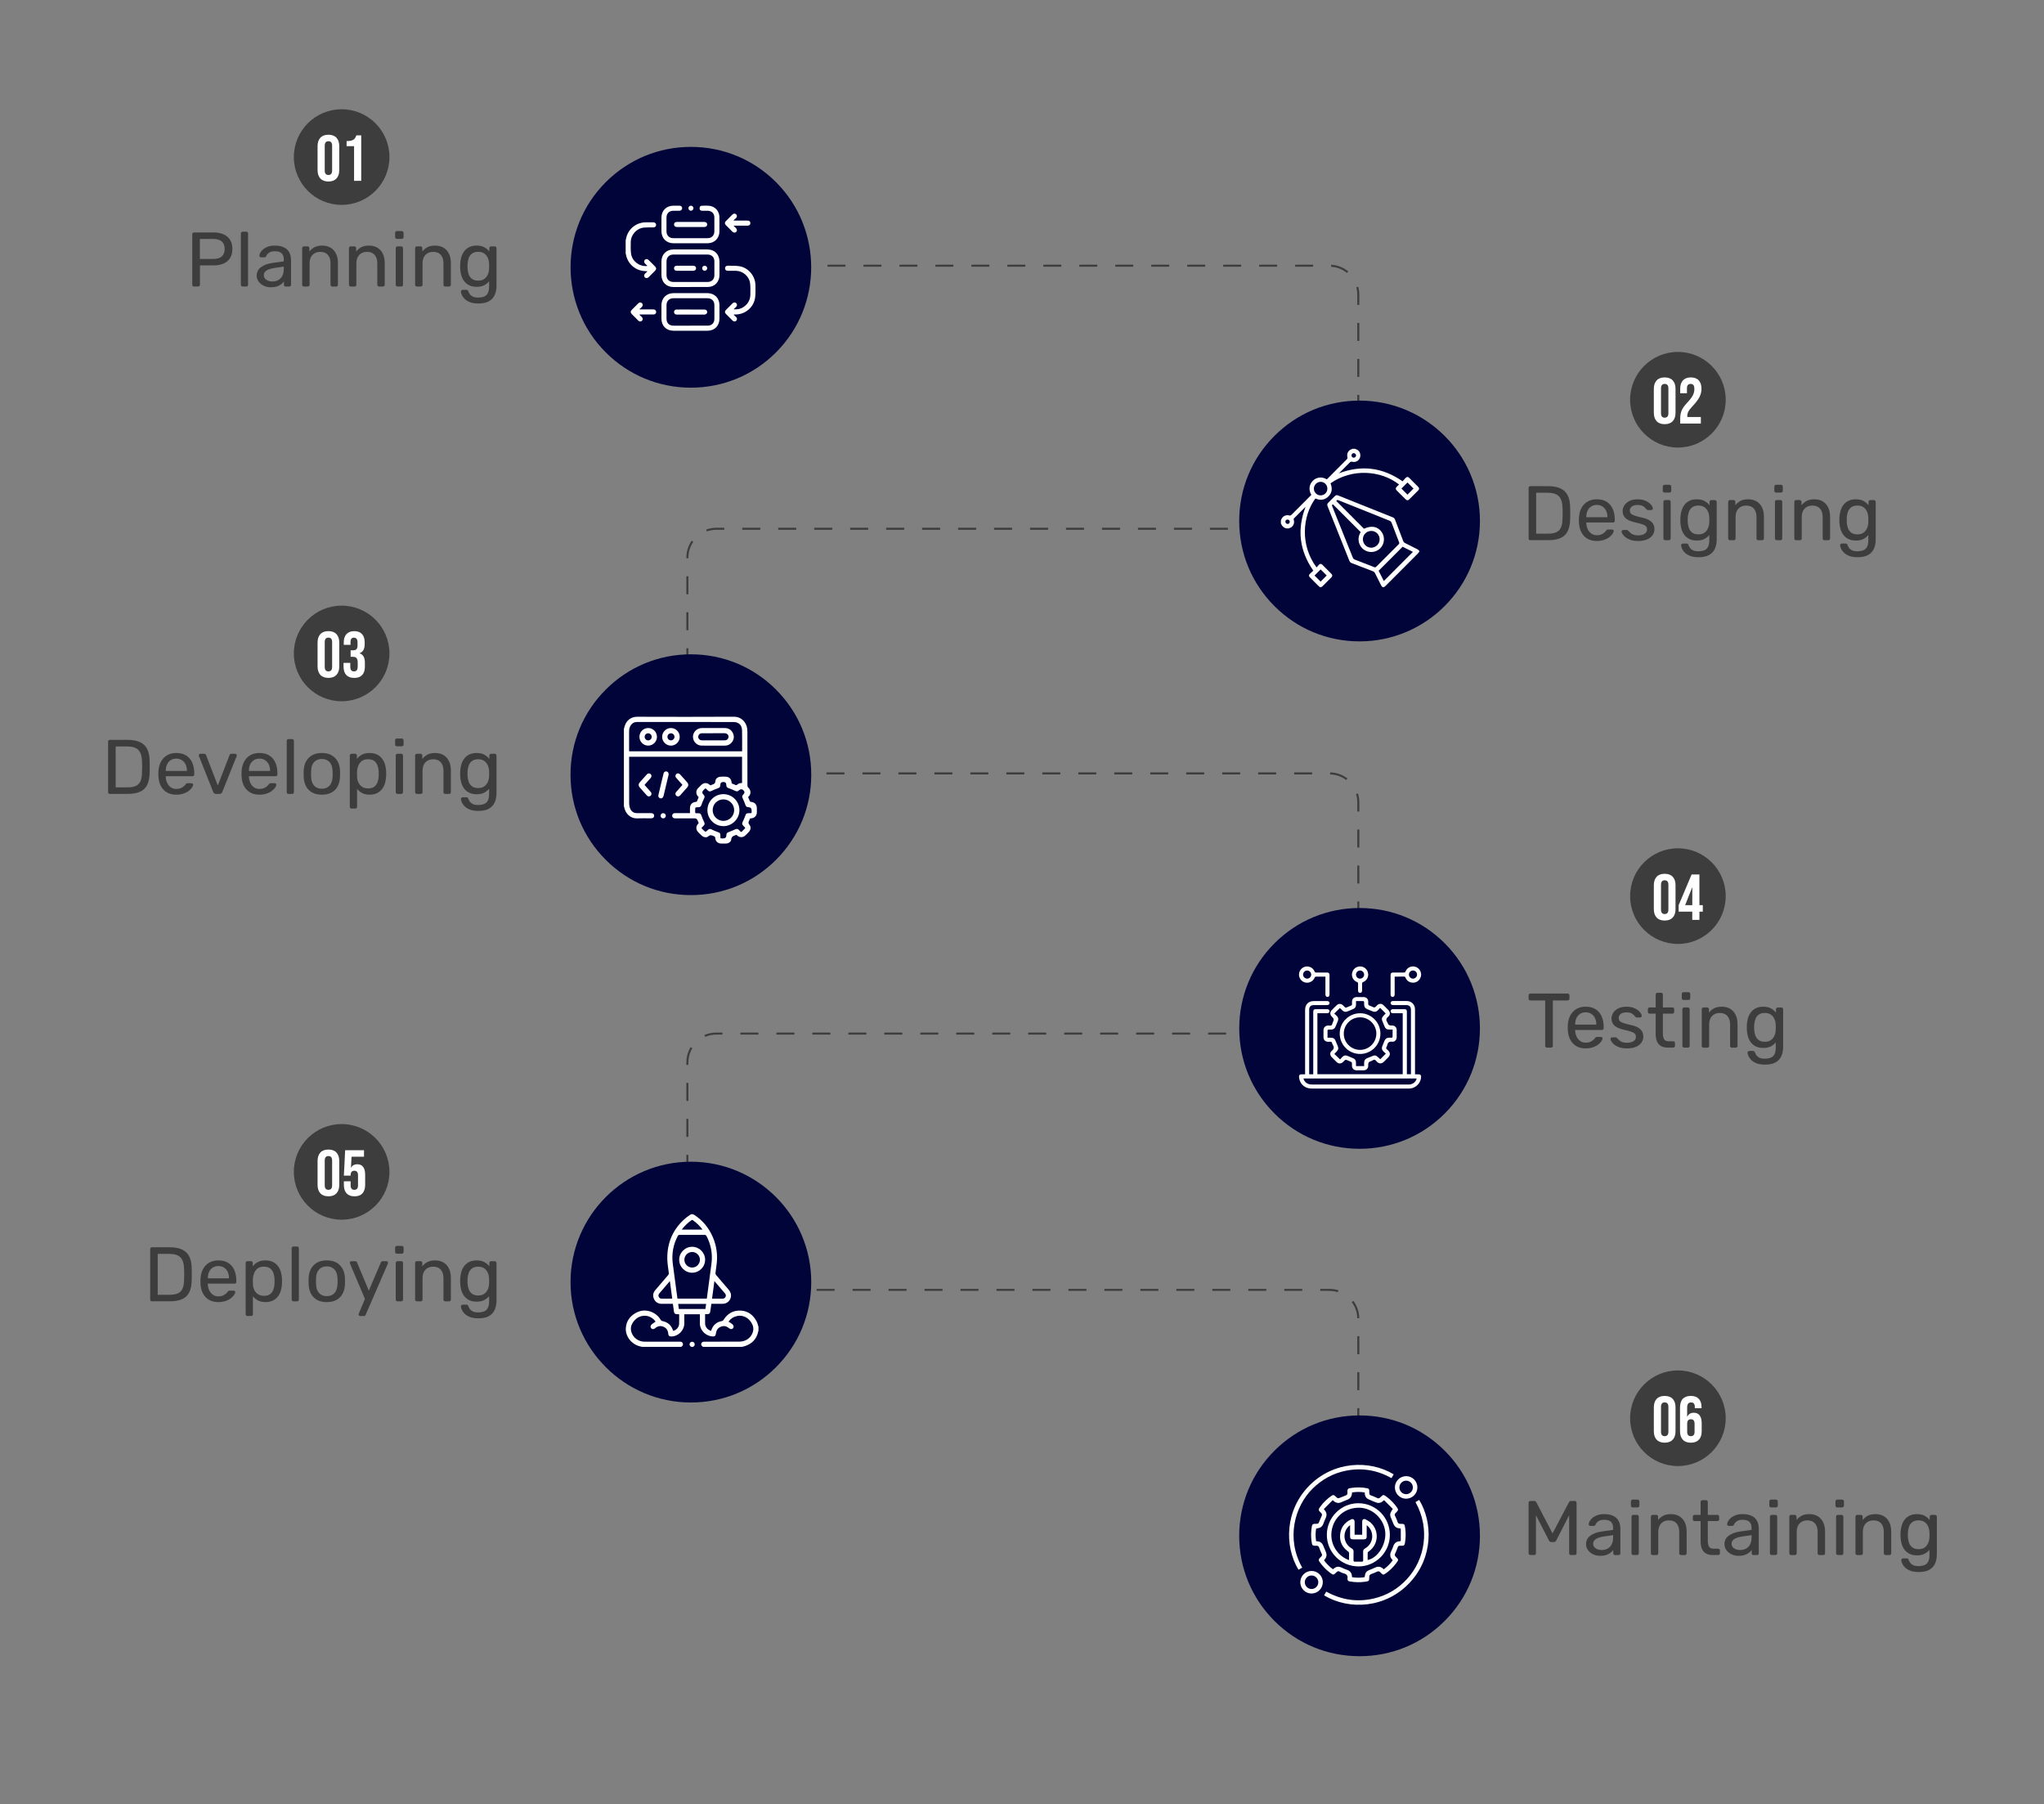<svg xmlns="http://www.w3.org/2000/svg" id="a" viewBox="0 0 1250 1103"><rect x="0" y="0" width="1250" height="1103" fill="#808080" stroke="none"/><defs><style>.b{fill:#fff;}.c{fill:#3d3d3d;}.d{fill:none;stroke:#3d3d3d;stroke-dasharray:0 0 11 11;stroke-miterlimit:10;stroke-width:1.25px;}.e{fill:#000439;}</style></defs><path class="d" d="M484.05,162.45h328.93c9.76,0,17.68,7.91,17.68,17.68v125.49c0,9.76-7.91,17.68-17.68,17.68H438.04c-9.76,0-17.68,7.91-17.68,17.68v114.2c0,9.76,7.91,17.68,17.68,17.68h374.95c9.76,0,17.68,7.91,17.68,17.68v123.73c0,9.76-7.91,17.68-17.68,17.68H438.04c-9.76,0-17.68,7.91-17.68,17.68v121.35c0,9.76,7.91,17.68,17.68,17.68h374.95c9.76,0,17.68,7.91,17.68,17.68v126.2"></path><g><path class="e" d="M474.56,111.37c-13.9-13.9-32.39-21.56-52.05-21.56s-38.14,7.66-52.05,21.56c-28.7,28.7-28.7,75.39,0,104.1,13.9,13.9,32.39,21.56,52.05,21.56s38.14-7.66,52.05-21.56c28.69-28.7,28.69-75.39,0-104.1Z"></path><g><path class="b" d="M382.63,146.91c.13-.6,.25-1.21,.41-1.8,1.43-5.37,6.11-9.05,11.68-9.17,1.57-.03,3.15-.02,4.72,0,1.13,0,1.81,.62,1.8,1.58-.01,.93-.66,1.5-1.77,1.52-1.86,.03-3.72-.06-5.57,.1-4.52,.39-8.11,4.31-8.16,8.85-.02,2.35-.13,4.73,.17,7.05,.6,4.6,4.98,7.96,9.62,7.62,.07,0,.13-.04,.38-.13-.51-.48-.97-.88-1.39-1.31-.75-.76-.81-1.69-.18-2.34,.64-.66,1.57-.63,2.33,.12,1.34,1.32,2.68,2.66,4,4.01,.8,.82,.8,1.63,0,2.45-1.32,1.35-2.65,2.68-4,4.01-.76,.75-1.68,.78-2.33,.11-.61-.63-.57-1.56,.13-2.28,.43-.44,.9-.84,1.36-1.26-.03-.07-.05-.14-.08-.22-.46-.02-.92-.04-1.39-.06-5.42-.25-9.96-3.92-11.35-9.18-.15-.57-.26-1.15-.39-1.73,0-2.64,0-5.28,0-7.92Z"></path><path class="b" d="M422.26,175.5c-3.46,0-6.92,0-10.38,0-4.4,0-7.37-3-7.38-7.42,0-2.72,0-5.43,0-8.15,0-4.39,3.02-7.41,7.4-7.42,6.89,0,13.79,0,20.68,0,4.4,0,7.39,2.99,7.4,7.39,0,2.77,0,5.54,0,8.3-.02,4.27-3,7.27-7.27,7.28-3.49,.01-6.97,0-10.46,0Zm-.03-3.11c3.51,0,7.03,0,10.54,0,2.49,0,4.11-1.64,4.11-4.14,0-2.82,0-5.64,0-8.46,0-2.52-1.66-4.16-4.19-4.16-6.95,0-13.9,0-20.84,0-2.61,0-4.24,1.65-4.25,4.28,0,2.74,0,5.49,0,8.23,0,2.64,1.61,4.26,4.25,4.26,3.46,0,6.92,0,10.38,0Z"></path><path class="b" d="M422.22,202.22c-3.43,0-6.87,0-10.3,0-4.45,0-7.41-2.99-7.42-7.45,0-2.72,0-5.43,0-8.15,.01-4.34,3.03-7.37,7.36-7.38,6.92,0,13.84,0,20.76,0,4.35,0,7.35,3.01,7.36,7.36,0,2.77,0,5.54,0,8.3-.01,4.32-2.99,7.31-7.31,7.32-3.49,.01-6.97,0-10.46,0Zm.09-3.11c3.49,0,6.97,0,10.46,0,2.5,0,4.11-1.63,4.11-4.14,0-2.82,0-5.64,0-8.46,0-2.52-1.66-4.16-4.19-4.16-6.95,0-13.9,0-20.84,0-2.61,0-4.24,1.65-4.25,4.28,0,2.74,0,5.49,0,8.23,0,2.64,1.61,4.25,4.25,4.26,3.49,0,6.97,0,10.46,0Z"></path><path class="b" d="M422.3,148.74c-3.46,0-6.92,0-10.38,0-4.39,0-7.41-3.02-7.42-7.4,0-2.74,0-5.49,0-8.23,.01-4.33,2.99-7.33,7.29-7.35,1.24,0,2.48-.01,3.72,0,.97,.01,1.63,.61,1.66,1.48,.04,.87-.64,1.58-1.63,1.61-1.26,.04-2.53,0-3.8,.01-2.49,.02-4.14,1.64-4.15,4.12-.01,2.85-.02,5.69,0,8.54,.01,2.42,1.69,4.1,4.11,4.1,7.03,.01,14.05,.01,21.08,0,2.43,0,4.08-1.68,4.09-4.1,.01-2.85,.01-5.69,0-8.54,0-2.49-1.63-4.1-4.14-4.12-1.14,0-2.27,.01-3.41-.01-.67-.01-1.29-.29-1.44-.96-.11-.47,0-1.06,.19-1.51,.13-.28,.61-.56,.94-.57,1.7-.04,3.43-.17,5.1,.07,3.43,.5,5.81,3.4,5.85,6.88,.03,2.95,.02,5.9,0,8.85-.03,4.06-3.07,7.09-7.13,7.12-3.51,.02-7.03,0-10.54,0Z"></path><path class="b" d="M448.73,192.53c.48,.43,.98,.83,1.43,1.29,.7,.71,.72,1.66,.1,2.28-.64,.64-1.55,.62-2.28-.1-1.36-1.34-2.72-2.69-4.06-4.06-.77-.78-.77-1.61,0-2.4,1.34-1.37,2.69-2.72,4.05-4.06,.72-.71,1.65-.74,2.28-.12,.63,.62,.62,1.56-.07,2.28-.44,.46-.93,.87-1.56,1.46,2.47,.23,4.5-.27,6.3-1.55,2.58-1.82,3.93-4.35,3.96-7.51,.02-2.25,.12-4.52-.15-6.74-.55-4.4-4.4-7.66-8.83-7.74-1.58-.03-3.15,0-4.73,0-1.11,0-1.76-.57-1.78-1.5-.02-.96,.66-1.62,1.78-1.59,2.37,.06,4.78-.08,7.1,.32,5.5,.95,9.64,6.01,9.71,11.6,.03,2.43,.12,4.88-.15,7.29-.68,5.97-5.77,10.47-11.77,10.6-.38,0-.76,0-1.15,0-.06,.09-.11,.17-.17,.26Z"></path><path class="b" d="M448.85,134.88c.27,0,.55,0,.82,0,2.37,0,4.75,0,7.12,0,.31,0,.62,0,.92,.06,.68,.13,1.16,.73,1.18,1.44,.02,.7-.42,1.34-1.09,1.51-.32,.08-.66,.09-1,.09-2.37,0-4.75,0-7.12,0-.27,0-.54,0-.82,0-.04,.08-.09,.15-.13,.23,.45,.41,.91,.8,1.33,1.23,.75,.76,.8,1.69,.16,2.34-.65,.66-1.57,.62-2.33-.13-1.34-1.32-2.68-2.65-3.99-4-.79-.81-.79-1.65,0-2.45,1.32-1.35,2.65-2.68,3.99-4,.77-.75,1.67-.79,2.33-.12,.64,.65,.59,1.58-.16,2.33-.43,.43-.92,.8-1.38,1.2,.05,.09,.11,.18,.16,.27Z"></path><path class="b" d="M391.07,192.54c.48,.42,.98,.82,1.43,1.28,.7,.71,.73,1.66,.11,2.28-.63,.64-1.56,.62-2.28-.09-1.36-1.34-2.72-2.69-4.05-4.06-.77-.78-.78-1.61-.02-2.39,1.35-1.39,2.72-2.76,4.11-4.12,.68-.67,1.6-.68,2.22-.08,.63,.61,.62,1.55-.05,2.29-.23,.25-.46,.49-.71,.71-.23,.2-.49,.37-.74,.55,.04,.09,.09,.18,.13,.27,.26,0,.53,0,.79,0,2.48,0,4.96,0,7.44,0,.99,0,1.61,.42,1.78,1.17,.25,1.05-.46,1.92-1.62,1.93-2.5,.02-5.01,0-7.51,0-.28,0-.56,0-.84,0-.06,.09-.12,.17-.18,.26Z"></path><path class="b" d="M422.4,135.7c2.74,0,5.47,0,8.21,0,1.15,0,1.85,.57,1.88,1.5,.03,.95-.71,1.6-1.88,1.6-5.53,0-11.05,0-16.58,0-1.13,0-1.82-.61-1.82-1.56,0-.97,.65-1.53,1.82-1.54,2.79,0,5.58,0,8.37,0Z"></path><path class="b" d="M422.54,125.77c.86,0,1.52,.66,1.53,1.51,0,.85-.65,1.55-1.48,1.57-.86,.02-1.58-.7-1.57-1.57,.01-.86,.67-1.52,1.52-1.51Z"></path><path class="b" d="M418.91,165.56c-1.65,0-3.3,0-4.96,0-1.1,0-1.74-.59-1.75-1.53,0-.93,.66-1.56,1.73-1.57,3.33-.01,6.66-.01,9.99,0,1.05,0,1.76,.65,1.77,1.55,0,.91-.69,1.54-1.75,1.55-1.68,.01-3.36,0-5.03,0Z"></path><path class="b" d="M430.96,162.47c.84,.01,1.53,.71,1.53,1.54,0,.87-.74,1.57-1.6,1.53-.85-.03-1.48-.71-1.47-1.57,.01-.85,.69-1.51,1.55-1.5Z"></path><path class="b" d="M422.33,189.25c2.84,0,5.68-.01,8.52,0,.97,0,1.62,.65,1.63,1.51,.02,.85-.63,1.51-1.58,1.58-.21,.02-.41,0-.62,0-1.94,0-3.87,0-5.81,0-3.38,0-6.77,0-10.15,0-.26,0-.52,0-.77-.03-.85-.13-1.38-.78-1.34-1.62,.04-.79,.6-1.41,1.45-1.43,1.6-.04,3.2-.02,4.8-.03,1.29,0,2.58,0,3.87,0h0Z"></path></g></g><g><path class="c" d="M118.65,175.18c-.35,0-.61-.1-.8-.31-.19-.2-.28-.46-.28-.78v-30.83c0-.35,.09-.62,.28-.83,.19-.2,.46-.31,.8-.31h11.99c2.33,0,4.35,.38,6.07,1.13,1.71,.76,3.04,1.88,3.99,3.38,.94,1.5,1.42,3.36,1.42,5.59s-.47,4.09-1.42,5.57c-.94,1.48-2.27,2.6-3.99,3.35-1.72,.76-3.74,1.13-6.07,1.13h-8.36v11.8c0,.31-.1,.57-.31,.78s-.48,.31-.83,.31h-2.5Zm3.59-16.85h8.17c2.33,0,4.08-.52,5.24-1.56,1.16-1.04,1.75-2.55,1.75-4.53s-.57-3.46-1.7-4.53c-1.13-1.07-2.9-1.61-5.29-1.61h-8.17v12.23Z"></path><path class="c" d="M148.4,175.18c-.31,0-.57-.1-.78-.31-.21-.2-.31-.46-.31-.78v-31.35c0-.31,.1-.57,.31-.78,.2-.2,.46-.31,.78-.31h2.22c.35,0,.61,.1,.8,.31,.19,.21,.28,.46,.28,.78v31.35c0,.31-.09,.57-.28,.78-.19,.21-.46,.31-.8,.31h-2.22Z"></path><path class="c" d="M165.58,175.65c-1.57,0-3.01-.31-4.3-.94-1.29-.63-2.33-1.48-3.12-2.55-.79-1.07-1.18-2.28-1.18-3.64,0-2.17,.88-3.9,2.64-5.19,1.76-1.29,4.06-2.14,6.89-2.55l7.03-.99v-1.37c0-1.51-.43-2.69-1.3-3.54-.87-.85-2.27-1.27-4.23-1.27-1.39,0-2.52,.28-3.4,.85-.88,.57-1.5,1.29-1.84,2.17-.19,.47-.52,.71-.99,.71h-2.12c-.35,0-.61-.1-.78-.31-.17-.2-.26-.45-.26-.73,0-.47,.18-1.05,.54-1.75s.92-1.37,1.68-2.03,1.72-1.22,2.9-1.68c1.18-.46,2.62-.68,4.32-.68,1.89,0,3.48,.24,4.77,.73,1.29,.49,2.31,1.14,3.05,1.96,.74,.82,1.27,1.75,1.6,2.79s.5,2.09,.5,3.16v15.3c0,.31-.1,.57-.31,.78-.21,.21-.46,.31-.78,.31h-2.17c-.35,0-.61-.1-.8-.31-.19-.2-.28-.46-.28-.78v-2.03c-.41,.57-.96,1.13-1.65,1.68-.69,.55-1.56,1.01-2.6,1.37s-2.31,.54-3.82,.54Zm.99-3.54c1.29,0,2.47-.27,3.54-.83,1.07-.55,1.91-1.41,2.53-2.57,.61-1.16,.92-2.63,.92-4.39v-1.32l-5.48,.8c-2.24,.31-3.92,.84-5.05,1.58-1.13,.74-1.7,1.68-1.7,2.81,0,.88,.26,1.61,.78,2.2,.52,.58,1.18,1.02,1.98,1.3s1.63,.42,2.48,.42Z"></path><path class="c" d="M185.88,175.18c-.31,0-.57-.1-.78-.31-.21-.2-.31-.46-.31-.78v-22.38c0-.31,.1-.57,.31-.78s.46-.31,.78-.31h2.22c.31,0,.57,.1,.78,.31,.2,.21,.31,.46,.31,.78v2.08c.82-1.07,1.85-1.94,3.09-2.62,1.24-.68,2.84-1.01,4.79-1.01s3.78,.45,5.22,1.35c1.43,.9,2.52,2.14,3.26,3.73,.74,1.59,1.11,3.44,1.11,5.55v13.31c0,.31-.1,.57-.31,.78-.21,.21-.46,.31-.78,.31h-2.36c-.31,0-.57-.1-.78-.31-.21-.2-.31-.46-.31-.78v-13.08c0-2.2-.54-3.93-1.6-5.17-1.07-1.24-2.64-1.86-4.72-1.86-1.95,0-3.52,.62-4.7,1.86-1.18,1.24-1.77,2.97-1.77,5.17v13.08c0,.31-.1,.57-.31,.78s-.46,.31-.78,.31h-2.36Z"></path><path class="c" d="M214.49,175.18c-.31,0-.57-.1-.78-.31-.21-.2-.31-.46-.31-.78v-22.38c0-.31,.1-.57,.31-.78s.46-.31,.78-.31h2.22c.31,0,.57,.1,.78,.31,.2,.21,.31,.46,.31,.78v2.08c.82-1.07,1.85-1.94,3.09-2.62,1.24-.68,2.84-1.01,4.79-1.01s3.78,.45,5.22,1.35c1.43,.9,2.52,2.14,3.26,3.73,.74,1.59,1.11,3.44,1.11,5.55v13.31c0,.31-.1,.57-.31,.78-.21,.21-.46,.31-.78,.31h-2.36c-.31,0-.57-.1-.78-.31-.21-.2-.31-.46-.31-.78v-13.08c0-2.2-.54-3.93-1.6-5.17-1.07-1.24-2.64-1.86-4.72-1.86-1.95,0-3.52,.62-4.7,1.86-1.18,1.24-1.77,2.97-1.77,5.17v13.08c0,.31-.1,.57-.31,.78s-.46,.31-.78,.31h-2.36Z"></path><path class="c" d="M242.72,146.05c-.31,0-.57-.1-.78-.31-.21-.2-.31-.46-.31-.78v-2.55c0-.31,.1-.58,.31-.8,.2-.22,.46-.33,.78-.33h2.97c.31,0,.58,.11,.8,.33,.22,.22,.33,.49,.33,.8v2.55c0,.31-.11,.57-.33,.78-.22,.21-.49,.31-.8,.31h-2.97Zm.38,29.13c-.31,0-.57-.1-.78-.31-.21-.2-.31-.46-.31-.78v-22.38c0-.31,.1-.57,.31-.78s.46-.31,.78-.31h2.27c.31,0,.57,.1,.78,.31,.2,.21,.31,.46,.31,.78v22.38c0,.31-.1,.57-.31,.78s-.46,.31-.78,.31h-2.27Z"></path><path class="c" d="M254.95,175.18c-.31,0-.57-.1-.78-.31-.21-.2-.31-.46-.31-.78v-22.38c0-.31,.1-.57,.31-.78s.46-.31,.78-.31h2.22c.31,0,.57,.1,.78,.31,.2,.21,.31,.46,.31,.78v2.08c.82-1.07,1.85-1.94,3.09-2.62,1.24-.68,2.84-1.01,4.79-1.01s3.78,.45,5.22,1.35c1.43,.9,2.52,2.14,3.26,3.73,.74,1.59,1.11,3.44,1.11,5.55v13.31c0,.31-.1,.57-.31,.78-.21,.21-.46,.31-.78,.31h-2.36c-.31,0-.57-.1-.78-.31-.21-.2-.31-.46-.31-.78v-13.08c0-2.2-.54-3.93-1.6-5.17-1.07-1.24-2.64-1.86-4.72-1.86-1.95,0-3.52,.62-4.7,1.86-1.18,1.24-1.77,2.97-1.77,5.17v13.08c0,.31-.1,.57-.31,.78s-.46,.31-.78,.31h-2.36Z"></path><path class="c" d="M292.53,185.56c-2.14,0-3.89-.28-5.26-.85s-2.44-1.25-3.21-2.05c-.77-.8-1.32-1.6-1.65-2.41s-.51-1.44-.54-1.91c-.03-.31,.07-.58,.31-.8,.24-.22,.5-.33,.78-.33h2.27c.28,0,.52,.06,.71,.19,.19,.13,.35,.39,.47,.8,.19,.47,.47,1,.85,1.58,.38,.58,.96,1.09,1.75,1.51,.79,.42,1.89,.64,3.3,.64s2.72-.21,3.73-.61c1.01-.41,1.77-1.1,2.29-2.08,.52-.98,.78-2.33,.78-4.06v-3.21c-.76,.98-1.75,1.79-2.97,2.43-1.23,.65-2.77,.97-4.63,.97s-3.27-.31-4.53-.92c-1.26-.61-2.29-1.45-3.09-2.5-.8-1.05-1.4-2.26-1.79-3.61-.39-1.35-.62-2.77-.68-4.25-.03-.88-.03-1.75,0-2.6,.06-1.48,.29-2.9,.68-4.25,.39-1.35,.99-2.56,1.79-3.64,.8-1.07,1.83-1.91,3.09-2.53,1.26-.61,2.77-.92,4.53-.92,1.89,0,3.45,.35,4.7,1.04,1.24,.69,2.26,1.56,3.04,2.6v-2.03c0-.31,.1-.58,.31-.8,.2-.22,.46-.33,.78-.33h2.17c.31,0,.58,.11,.8,.33,.22,.22,.33,.49,.33,.8v22.9c0,2.11-.35,3.98-1.06,5.62-.71,1.64-1.87,2.93-3.49,3.87-1.62,.94-3.8,1.42-6.54,1.42Zm-.09-13.97c1.57,0,2.84-.36,3.8-1.09,.96-.72,1.67-1.64,2.12-2.74,.46-1.1,.7-2.22,.73-3.35,.03-.44,.05-.98,.05-1.63s-.02-1.19-.05-1.63c-.03-1.13-.28-2.25-.73-3.35-.46-1.1-1.16-2.01-2.12-2.74-.96-.72-2.23-1.09-3.8-1.09s-2.83,.35-3.78,1.06c-.94,.71-1.62,1.64-2.03,2.79-.41,1.15-.65,2.38-.71,3.71-.03,.82-.03,1.65,0,2.5,.06,1.32,.3,2.56,.71,3.71,.41,1.15,1.09,2.08,2.03,2.79,.94,.71,2.2,1.06,3.78,1.06Z"></path></g><g><path class="e" d="M883.52,576.75c-13.9-13.91-32.39-21.57-52.05-21.57s-38.15,7.66-52.05,21.56c-13.9,13.91-21.56,32.39-21.56,52.05s7.66,38.14,21.56,52.04c13.91,13.91,32.39,21.56,52.06,21.56s38.15-7.66,52.04-21.56c28.7-28.7,28.69-75.39,0-104.08Z"></path><g><path class="b" d="M865.35,656.87c.82,0,1.52,0,2.22,0,1.09,.01,1.54,.49,1.5,1.6-.13,3.74-3.27,6.91-7.05,7.1-.26,.01-.52,.01-.78,.01-19.68,0-39.36,0-59.04,0-3.73,0-6.67-2.18-7.55-5.62-.15-.57-.22-1.17-.24-1.76-.02-.82,.47-1.29,1.29-1.33,.39-.02,.78,0,1.17,0,.39,0,.77,0,1.26,0,0-.35,0-.65,0-.95,0-12.78,0-25.57,0-38.35,0-3.49,2.01-5.51,5.49-5.51,2.62,0,5.24,0,7.86,0,1,0,1.56,.44,1.58,1.21,.02,.8-.57,1.27-1.6,1.27-2.72,0-5.45,0-8.17,0-1.65,0-2.67,1.02-2.67,2.67,0,13.02,0,26.03,0,39.05,0,.18,0,.35,0,.56h2.49v-.9c0-12.34,0-24.69,0-37.03,0-1.54,.33-1.87,1.87-1.87,2.18,0,4.36,0,6.53,0,.98,0,1.55,.47,1.55,1.24,0,.77-.57,1.24-1.55,1.24-1.94,0-3.88,0-5.86,0v37.3h52.18v-37.3c-.74,0-1.48,0-2.23,0-1.3,0-2.59,.02-3.89,0-.79-.02-1.31-.56-1.29-1.26,.02-.68,.52-1.2,1.27-1.21,2.46-.02,4.93-.02,7.39,0,.78,0,1.24,.49,1.29,1.26,.02,.23,0,.47,0,.7,0,12.29,0,24.58,0,36.87v.95h2.49v-.82c0-12.84,0-25.67,0-38.51,0-2.02-.94-2.96-2.94-2.96-2.62,0-5.24,0-7.86,0-1.06,0-1.63-.43-1.64-1.23-.01-.8,.57-1.26,1.61-1.26,2.7,0,5.39,0,8.09,0,3.11,0,5.23,2.12,5.23,5.23,0,12.86,0,25.72,0,38.58,0,.3,0,.61,0,1Zm-68.25,2.51c.62,2.34,2.53,3.71,5.1,3.71,19.7,0,39.4,0,59.09,0,.21,0,.42,0,.62,0,2.16-.12,4.13-1.77,4.43-3.7h-69.24Z"></path><path class="b" d="M836.72,613.14c0,1.4,0,1.39,1.35,1.91,.7,.27,1.36,.64,2.06,.89,.24,.09,.65,.02,.85-.13,.47-.36,.85-.84,1.28-1.24,1.14-1.06,2.65-1.08,3.78-.01,1.05,1,2.08,2.02,3.08,3.08,1.11,1.17,1.17,2.86-.07,3.88-1.33,1.09-1.66,2.13-.63,3.53,.13,.18,.19,.43,.27,.64q.49,1.31,1.93,1.32c.31,0,.62,0,.93,0,1.43,.07,2.55,1.16,2.59,2.6,.04,1.55,.04,3.11,0,4.67-.03,1.5-1.21,2.8-2.68,2.64-1.8-.2-2.79,.36-3.11,2.17-.11,.64-.73,1.28-.63,1.83,.09,.53,.82,.94,1.27,1.41,1.28,1.31,1.3,2.83,.04,4.12-.92,.95-1.86,1.88-2.8,2.8-1.28,1.24-2.85,1.22-4.14-.03-.48-.47-.92-1.18-1.48-1.29-.51-.11-1.16,.44-1.75,.69-.29,.12-.58,.23-.87,.34q-1.25,.45-1.25,1.82c0,.34,.01,.67,0,1.01-.07,1.44-1.15,2.56-2.59,2.6-1.58,.04-3.16,.04-4.74,0-1.47-.03-2.57-1.17-2.62-2.65-.02-.62,.04-1.25-.03-1.86-.03-.23-.25-.54-.47-.64-.96-.45-1.94-.86-2.93-1.22-.24-.09-.64,0-.84,.16-.47,.36-.85,.84-1.29,1.24-1.15,1.05-2.65,1.05-3.78-.02-1.03-.98-2.03-2-3.03-3.02-1.11-1.14-1.26-2.8-.04-3.81,1.44-1.2,1.67-2.3,.64-3.81-.35-.51-.36-1.38-.8-1.69-.42-.3-1.2-.09-1.82-.09-1.96-.01-3.03-1.07-3.03-3.03,0-1.35,0-2.7,0-4.04,.02-1.72,1.16-2.87,2.88-2.89,.67,0,1.5,.21,1.97-.1,.46-.3,.56-1.16,.82-1.77,.12-.29,.25-.57,.38-.85q.56-1.2-.41-2.17c-.26-.26-.53-.5-.76-.78-.91-1.07-.94-2.53,0-3.54,1.06-1.14,2.16-2.24,3.3-3.29,1.07-.98,2.59-.93,3.67,.06,.42,.38,.83,.79,1.21,1.21,.3,.34,.57,.41,1.01,.2,.91-.43,1.84-.81,2.79-1.16,.4-.15,.6-.32,.57-.77-.04-.46,0-.93,0-1.4,0-1.97,1.06-3.04,3.01-3.05,1.3,0,2.59,0,3.89,0,1.96,0,3.05,1.11,3.06,3.1,0,.16,0,.31,0,.47Zm-20.79,6.61c.52,.45,1.11,.91,1.63,1.45,.92,.94,1.06,2.03,.53,3.22-.47,1.07-.9,2.14-1.33,3.23-.46,1.16-1.36,1.82-2.61,1.85-.6,.01-1.2-.03-1.79,.02-.19,.02-.52,.24-.52,.38-.04,1.49-.02,2.99-.02,4.58,.73,0,1.37,0,2.01,0,1.65,0,2.47,.61,3.03,2.14,.33,.92,.72,1.83,1.14,2.72,.66,1.41,.51,2.48-.59,3.61-.46,.47-.92,.95-1.4,1.44,1.18,1.13,2.28,2.17,3.52,3.36,.39-.44,.83-.99,1.32-1.48,1.04-1.05,2.13-1.19,3.47-.57,.94,.43,1.89,.84,2.86,1.2,1.43,.53,2.06,1.38,2.07,2.92,0,.67,0,1.33,0,2.03h4.98c0-.77,0-1.46,0-2.16,.02-1.39,.68-2.27,1.98-2.76,.92-.34,1.84-.69,2.73-1.11,1.64-.78,2.6-.64,3.91,.65,.43,.43,.88,.84,1.22,1.17,1.16-1.15,2.23-2.23,3.43-3.42-.51-.46-1.1-.94-1.61-1.47-.88-.91-1.02-2.01-.53-3.16,.47-1.09,.92-2.19,1.36-3.3,.45-1.12,1.35-1.78,2.56-1.81,.6-.02,1.19,.03,1.79-.02,.2-.02,.55-.22,.55-.34,.04-1.52,.03-3.04,.03-4.62-.73,0-1.35,0-1.97,0-1.69,0-2.52-.61-3.08-2.18-.32-.9-.69-1.78-1.1-2.65-.69-1.46-.54-2.5,.6-3.67,.46-.47,.92-.95,1.32-1.36-1.16-1.15-2.23-2.22-3.45-3.43-.45,.51-.92,1.1-1.45,1.61-.94,.91-2.03,1.04-3.22,.51-1.04-.46-2.09-.89-3.15-1.3-1.24-.48-1.89-1.38-1.91-2.73,0-.57,.03-1.14-.02-1.71-.02-.19-.25-.5-.4-.5-1.49-.04-2.99-.02-4.56-.02,0,.8,0,1.49,0,2.19-.02,1.43-.67,2.31-2.01,2.81-.97,.36-1.93,.75-2.86,1.19-1.38,.65-2.45,.5-3.55-.56-.5-.48-.99-.96-1.43-1.39-1.15,1.14-2.23,2.21-3.47,3.44Z"></path><path class="b" d="M810.58,597.12c-2.07,0-4.03-.02-6,.03-.21,0-.5,.36-.61,.61-.84,1.91-2.66,3.12-4.72,3.09-2-.03-3.83-1.33-4.54-3.22-.95-2.52,.3-5.35,2.79-6.36,2.51-1.01,5.35,.15,6.4,2.66,.22,.54,.47,.73,1.06,.71,2.18-.04,4.35-.02,6.53-.02,1.12,0,1.56,.43,1.56,1.55,0,3.94,0,7.88,0,11.82,0,.98-.46,1.55-1.23,1.56-.78,0-1.25-.56-1.26-1.54,0-3.32,0-6.64,0-9.95,0-.28,0-.56,0-.95Zm-11.21-3.73c-1.35,0-2.47,1.12-2.48,2.47,0,1.36,1.1,2.48,2.45,2.5,1.39,.02,2.53-1.12,2.52-2.51-.01-1.36-1.13-2.46-2.49-2.46Z"></path><path class="b" d="M852.9,597.12c0,1.24,0,2.4,0,3.56,0,2.44,0,4.87,0,7.31,0,.99-.45,1.56-1.23,1.57-.78,.01-1.26-.56-1.26-1.53,0-3.97,0-7.93,0-11.9,0-1.06,.45-1.5,1.53-1.5,2.15,0,4.3-.02,6.45,.01,.61,0,.93-.1,1.2-.75,.94-2.32,3.5-3.49,5.89-2.81,2.34,.66,3.91,3.08,3.56,5.44-.38,2.53-2.51,4.4-5.01,4.31-2.14-.08-3.68-1.14-4.52-3.12-.2-.47-.41-.61-.9-.6-1.86,.03-3.73,.01-5.72,.01Zm13.69-1.22c.01-1.36-1.08-2.49-2.44-2.51-1.39-.03-2.54,1.11-2.53,2.49,0,1.36,1.12,2.47,2.48,2.48,1.35,0,2.48-1.11,2.49-2.46Z"></path><path class="b" d="M831.77,590.89c2.39,0,4.35,1.64,4.85,4.03,.47,2.27-.74,4.6-2.93,5.5-.54,.22-.74,.47-.71,1.06,.05,1.37,.02,2.75,.01,4.12,0,.92-.48,1.48-1.23,1.48-.75,0-1.24-.55-1.25-1.46,0-1.37-.03-2.75,.01-4.12,.02-.57-.14-.85-.7-1.08-2.19-.88-3.42-3.21-2.95-5.48,.5-2.41,2.49-4.05,4.91-4.04Zm2.45,5.1c.06-1.35-1-2.53-2.35-2.6-1.39-.07-2.57,1.02-2.62,2.41-.05,1.35,1.04,2.52,2.39,2.56,1.36,.05,2.52-1.02,2.58-2.37Z"></path><path class="b" d="M844.19,631.97c-.02,6.9-5.6,12.46-12.48,12.44-6.88-.02-12.42-5.61-12.41-12.52,.01-6.85,5.64-12.39,12.56-12.37,6.77,.02,12.35,5.66,12.33,12.44Zm-2.49,0c-.01-5.49-4.47-9.96-9.94-9.96-5.53,0-9.98,4.47-9.98,9.99,0,5.47,4.48,9.92,9.97,9.92,5.45,0,9.95-4.5,9.94-9.96Z"></path></g></g><g><path class="c" d="M946.05,640.54c-.31,0-.57-.1-.78-.31-.21-.2-.31-.46-.31-.78v-27.76h-9.06c-.32,0-.58-.1-.78-.31-.21-.2-.31-.46-.31-.78v-1.98c0-.35,.1-.62,.31-.83s.46-.31,.78-.31h22.75c.35,0,.62,.1,.83,.31,.2,.21,.31,.48,.31,.83v1.98c0,.31-.1,.57-.31,.78s-.48,.31-.83,.31h-9.02v27.76c0,.31-.1,.57-.31,.78-.21,.21-.48,.31-.83,.31h-2.46Z"></path><path class="c" d="M969.75,641.01c-3.27,0-5.87-1-7.79-3-1.92-2-2.97-4.73-3.16-8.19-.03-.41-.05-.94-.05-1.58s.02-1.17,.05-1.58c.13-2.23,.64-4.19,1.56-5.88,.91-1.68,2.16-2.98,3.75-3.9,1.59-.91,3.45-1.37,5.59-1.37,2.39,0,4.4,.5,6.02,1.51s2.86,2.44,3.71,4.3c.85,1.86,1.28,4.03,1.28,6.52v.8c0,.35-.1,.61-.31,.8-.21,.19-.46,.28-.78,.28h-16.33v.42c.06,1.29,.35,2.49,.85,3.61,.5,1.12,1.24,2.02,2.2,2.71,.96,.69,2.08,1.04,3.38,1.04,1.13,0,2.08-.17,2.83-.52,.76-.35,1.37-.73,1.84-1.16,.47-.43,.79-.76,.94-1.02,.28-.38,.5-.61,.66-.68,.16-.08,.41-.12,.76-.12h2.31c.28,0,.53,.09,.73,.26,.2,.17,.29,.42,.26,.73-.03,.47-.28,1.05-.76,1.72-.47,.68-1.14,1.35-2.01,2.01-.87,.66-1.94,1.2-3.21,1.63-1.27,.42-2.71,.64-4.32,.64Zm-6.47-14.54h12.94v-.14c0-1.42-.26-2.67-.78-3.78-.52-1.1-1.27-1.97-2.24-2.62-.98-.65-2.14-.97-3.49-.97s-2.51,.32-3.47,.97c-.96,.65-1.69,1.52-2.2,2.62-.5,1.1-.75,2.36-.75,3.78v.14Z"></path><path class="c" d="M994.87,641.01c-1.76,0-3.27-.22-4.53-.66s-2.28-.98-3.07-1.6c-.79-.63-1.38-1.26-1.77-1.89-.39-.63-.61-1.13-.64-1.51-.03-.35,.08-.61,.33-.8,.25-.19,.5-.28,.75-.28h2.12c.16,0,.29,.02,.4,.07,.11,.05,.26,.18,.45,.4,.41,.44,.87,.88,1.37,1.32,.5,.44,1.12,.8,1.87,1.09,.74,.28,1.66,.43,2.76,.43,1.6,0,2.93-.31,3.97-.92,1.04-.61,1.56-1.52,1.56-2.71,0-.79-.21-1.42-.64-1.89s-1.18-.9-2.27-1.27c-1.09-.38-2.57-.77-4.46-1.18-1.89-.44-3.38-.98-4.48-1.63-1.1-.65-1.89-1.42-2.36-2.31-.47-.9-.71-1.91-.71-3.04s.35-2.29,1.04-3.38c.69-1.09,1.71-1.98,3.04-2.67,1.34-.69,3.01-1.04,5.03-1.04,1.64,0,3.04,.21,4.2,.61,1.16,.41,2.12,.92,2.88,1.53,.76,.61,1.32,1.22,1.7,1.82,.38,.6,.58,1.1,.61,1.51,.03,.31-.06,.57-.28,.78-.22,.21-.47,.31-.76,.31h-1.98c-.22,0-.4-.05-.54-.14s-.28-.2-.4-.33c-.31-.41-.68-.82-1.11-1.23-.42-.41-.98-.75-1.65-1.01-.68-.27-1.57-.4-2.67-.4-1.57,0-2.75,.33-3.54,.99-.79,.66-1.18,1.5-1.18,2.5,0,.6,.17,1.13,.52,1.6,.35,.47,1.01,.9,1.98,1.27,.98,.38,2.42,.79,4.34,1.23,2.08,.41,3.71,.96,4.91,1.65,1.2,.69,2.04,1.5,2.55,2.41,.5,.91,.76,1.97,.76,3.16,0,1.32-.38,2.53-1.13,3.64-.76,1.1-1.89,1.98-3.4,2.62-1.51,.64-3.37,.97-5.57,.97Z"></path><path class="c" d="M1019.98,640.54c-1.76,0-3.19-.34-4.3-1.02-1.1-.68-1.9-1.64-2.41-2.88-.5-1.24-.75-2.71-.75-4.41v-12.46h-3.68c-.31,0-.57-.1-.78-.31-.21-.2-.31-.46-.31-.78v-1.61c0-.31,.1-.57,.31-.78,.21-.2,.46-.31,.78-.31h3.68v-7.88c0-.31,.1-.57,.31-.78s.46-.31,.78-.31h2.22c.31,0,.57,.1,.78,.31,.2,.21,.31,.46,.31,.78v7.88h5.85c.35,0,.61,.1,.8,.31,.19,.21,.28,.46,.28,.78v1.61c0,.31-.09,.57-.28,.78-.19,.21-.46,.31-.8,.31h-5.85v12.13c0,1.48,.25,2.64,.75,3.49s1.4,1.27,2.69,1.27h2.88c.31,0,.57,.1,.78,.31,.2,.21,.31,.46,.31,.78v1.7c0,.31-.1,.57-.31,.78-.21,.21-.46,.31-.78,.31h-3.26Z"></path><path class="c" d="M1029.57,611.41c-.32,0-.58-.1-.78-.31-.21-.2-.31-.46-.31-.78v-2.55c0-.31,.1-.58,.31-.8,.2-.22,.46-.33,.78-.33h2.97c.31,0,.58,.11,.8,.33,.22,.22,.33,.49,.33,.8v2.55c0,.31-.11,.57-.33,.78-.22,.21-.49,.31-.8,.31h-2.97Zm.38,29.13c-.31,0-.57-.1-.78-.31-.21-.2-.31-.46-.31-.78v-22.38c0-.31,.1-.57,.31-.78,.2-.2,.46-.31,.78-.31h2.27c.31,0,.57,.1,.78,.31,.2,.21,.31,.46,.31,.78v22.38c0,.31-.1,.57-.31,.78-.21,.21-.46,.31-.78,.31h-2.27Z"></path><path class="c" d="M1041.79,640.54c-.31,0-.57-.1-.78-.31-.21-.2-.31-.46-.31-.78v-22.38c0-.31,.1-.57,.31-.78,.2-.2,.46-.31,.78-.31h2.22c.31,0,.57,.1,.78,.31,.2,.21,.31,.46,.31,.78v2.08c.82-1.07,1.85-1.94,3.09-2.62,1.24-.68,2.84-1.01,4.79-1.01s3.78,.45,5.22,1.35c1.43,.9,2.52,2.14,3.26,3.73,.74,1.59,1.11,3.44,1.11,5.55v13.31c0,.31-.1,.57-.31,.78-.21,.21-.46,.31-.78,.31h-2.36c-.32,0-.58-.1-.78-.31-.21-.2-.31-.46-.31-.78v-13.08c0-2.2-.54-3.93-1.61-5.17-1.07-1.24-2.64-1.86-4.72-1.86-1.95,0-3.52,.62-4.7,1.86-1.18,1.24-1.77,2.97-1.77,5.17v13.08c0,.31-.1,.57-.31,.78-.21,.21-.46,.31-.78,.31h-2.36Z"></path><path class="c" d="M1079.37,650.93c-2.14,0-3.9-.28-5.26-.85s-2.44-1.25-3.21-2.05c-.77-.8-1.32-1.6-1.65-2.41s-.51-1.44-.54-1.91c-.03-.31,.07-.58,.31-.8s.5-.33,.78-.33h2.27c.28,0,.52,.06,.71,.19,.19,.13,.35,.39,.47,.8,.19,.47,.47,1,.85,1.58,.38,.58,.96,1.09,1.75,1.51,.79,.42,1.89,.64,3.3,.64s2.72-.21,3.73-.61c1.01-.41,1.77-1.1,2.29-2.08,.52-.98,.78-2.33,.78-4.06v-3.21c-.75,.98-1.75,1.79-2.97,2.43-1.23,.65-2.77,.97-4.63,.97s-3.27-.31-4.53-.92-2.29-1.45-3.09-2.5c-.8-1.05-1.4-2.26-1.79-3.61-.39-1.35-.62-2.77-.68-4.25-.03-.88-.03-1.75,0-2.6,.06-1.48,.29-2.9,.68-4.25,.39-1.35,.99-2.56,1.79-3.64,.8-1.07,1.83-1.91,3.09-2.53s2.77-.92,4.53-.92c1.89,0,3.45,.35,4.7,1.04,1.24,.69,2.26,1.56,3.04,2.6v-2.03c0-.31,.1-.58,.31-.8,.2-.22,.46-.33,.78-.33h2.17c.31,0,.58,.11,.8,.33,.22,.22,.33,.49,.33,.8v22.9c0,2.11-.35,3.98-1.06,5.62-.71,1.64-1.87,2.93-3.49,3.87-1.62,.94-3.8,1.42-6.54,1.42Zm-.09-13.97c1.57,0,2.84-.36,3.8-1.09,.96-.72,1.67-1.64,2.12-2.74,.46-1.1,.7-2.22,.73-3.35,.03-.44,.05-.98,.05-1.63s-.02-1.19-.05-1.63c-.03-1.13-.28-2.25-.73-3.35-.46-1.1-1.17-2.01-2.12-2.74-.96-.72-2.23-1.09-3.8-1.09s-2.83,.35-3.78,1.06c-.94,.71-1.62,1.64-2.03,2.79-.41,1.15-.65,2.38-.71,3.71-.03,.82-.03,1.65,0,2.5,.06,1.32,.3,2.56,.71,3.71,.41,1.15,1.09,2.08,2.03,2.79,.94,.71,2.2,1.06,3.78,1.06Z"></path></g><g><path class="e" d="M422.49,710.3c-40.58,0-73.58,33.02-73.58,73.6s33.02,73.61,73.6,73.61h0c19.66,0,38.14-7.66,52.04-21.56,13.91-13.91,21.56-32.4,21.56-52.05,0-40.58-33.01-73.6-73.63-73.61Z"></path><g><path class="b" d="M392.83,823.53c-.46-.11-.92-.21-1.38-.32-5.13-1.2-9.03-6-8.73-11.12,.28-4.67,2.93-7.91,7.08-9.84,5.1-2.36,11.44-.15,14.28,4.78,.17,.29,.53,.61,.84,.66,3.39,.61,5.62,2.52,6.65,5.81,.02,.07,.08,.13,.12,.19,1.83-.28,3.56-2.21,3.63-4.17,.07-1.95,.01-3.91,.01-5.99-.48,0-.94,0-1.41,0-1.05-.02-1.61-.52-1.76-1.55-.11-.78-.21-1.57-.32-2.36-.11-.78-.22-1.57-.34-2.44-.29,0-.58,0-.86,0-2.01,0-4.02,.02-6.03,0-2.12-.03-3.72-.98-4.63-2.9-.93-1.95-.64-3.83,.75-5.47,2.61-3.09,5.25-6.15,7.89-9.21,.34-.4,.45-.76,.39-1.28-.35-2.88-.89-5.77-.93-8.66-.14-10.07,3.61-18.46,11.34-25,.76-.65,1.65-1.14,2.43-1.77,.99-.78,1.87-.65,2.88,.01,5.14,3.39,8.83,7.97,11.24,13.6,2.41,5.66,3.08,11.54,2.12,17.62-.23,1.43-.41,2.88-.55,4.32-.03,.34,.1,.78,.32,1.04,2.57,3.05,5.17,6.08,7.78,9.1,1.15,1.34,1.67,2.85,1.28,4.62-.51,2.28-2.47,3.92-4.83,3.96-2.06,.03-4.12,0-6.18,0-.29,0-.57,0-.88,0-.22,1.58-.43,3.1-.64,4.61-.18,1.29-.68,1.73-1.99,1.73-.37,0-.73,0-1.2,0,0,1.86-.01,3.67,0,5.49,0,.44,.04,.91,.16,1.33,.52,1.75,1.72,2.83,3.47,3.44,.11-.31,.2-.55,.29-.79,1.09-2.88,3.12-4.65,6.16-5.2,.63-.11,.97-.38,1.31-.92,2.41-3.84,5.95-5.75,10.45-5.52,4.55,.24,7.7,2.78,9.74,6.74,.51,.99,.73,2.13,1.08,3.21v2.38c-.04,.09-.11,.18-.13,.28-.93,4.74-3.8,7.71-8.35,9.15-.55,.17-1.11,.27-1.67,.41h-23.79c-.06-.05-.11-.11-.17-.15-.77-.49-1.08-1.13-.88-1.84,.21-.76,.82-1.18,1.76-1.18,7.14,0,14.27,.03,21.41-.03,1.16,0,2.39-.21,3.47-.62,3.35-1.25,5.55-4.79,5.15-7.93-.48-3.71-4.6-8.28-9.93-7.1-2.17,.48-3.93,1.59-5.21,3.49,.45,.24,.85,.43,1.22,.67,.38,.24,.74,.5,1.08,.8,.92,.8,1.09,1.74,.48,2.48-.65,.78-1.56,.75-2.56-.1-.06-.05-.12-.1-.18-.15-1.48-1.09-3.09-1.36-4.78-.65-1.7,.71-2.66,2.05-2.9,3.87-.24,1.84-.83,2.27-2.67,2.03-3.86-.51-7.4-3.87-7.21-8.45,.07-1.68,.01-3.37,.01-5.07h-9.52c0,1.9,.02,3.74,0,5.59-.05,4.29-3.64,7.9-7.95,7.99-1.2,.03-1.8-.54-1.89-1.74-.14-1.97-1.08-3.42-2.89-4.2-1.85-.79-3.57-.44-5.09,.87-.89,.76-1.8,.78-2.45,.04-.62-.71-.51-1.69,.38-2.42,.72-.59,1.53-1.07,2.34-1.63-.15-.2-.3-.42-.47-.62-3.34-3.96-9.13-3.98-12.56,0-1.69,1.96-2.57,4.17-1.84,6.8,.98,3.55,4.28,6.07,8.07,6.08,5.81,.02,11.63,0,17.44,0,1.51,0,3.01-.01,4.52,0,.78,.01,1.3,.43,1.51,1.17,.2,.72-.07,1.29-.66,1.72-.13,.09-.25,.18-.38,.27h-23.79Zm39.41-29.52c.03-.22,.06-.37,.08-.52,.92-6.88,1.82-13.77,2.75-20.65,.83-6.11-.23-11.88-3.11-17.32-.13-.25-.55-.48-.84-.49-5.23-.03-10.46-.03-15.7,0-.29,0-.71,.24-.84,.48-2.85,5.36-3.92,11.06-3.15,17.08,.75,5.84,1.55,11.67,2.33,17.51,.17,1.3,.36,2.6,.54,3.9h17.92Zm3.21,.02c2.15,0,4.24,0,6.32,0,.87,0,1.56-.31,1.94-1.11,.39-.81,.15-1.53-.41-2.19-1.5-1.74-2.99-3.49-4.49-5.23-.6-.7-1.19-1.39-1.92-2.24-.49,3.68-.96,7.17-1.44,10.76Zm-25.78-10.76c-2.25,2.62-4.34,5.07-6.44,7.51-.54,.63-.76,1.34-.39,2.12,.37,.8,1.05,1.13,1.92,1.13,1.93,0,3.86,0,5.78,0,.17,0,.34-.05,.55-.08-.47-3.53-.93-7-1.43-10.68Zm5.49,17.07h16.24c.14-1.03,.28-2.04,.42-3.1h-17.09c.14,1.06,.28,2.07,.42,3.1Zm14.47-48.54c-1.74-2.31-3.69-4.18-5.94-5.76-.37-.26-.59-.15-.9,.06-2.1,1.46-3.92,3.21-5.5,5.21-.1,.13-.18,.29-.3,.48h12.63Z"></path><path class="b" d="M422.81,823.53c-.13-.09-.25-.17-.38-.26-.62-.45-.89-1.04-.65-1.78,.23-.73,.77-1.13,1.54-1.11,.73,.02,1.24,.42,1.46,1.11,.24,.74-.03,1.33-.65,1.78-.12,.09-.25,.18-.38,.27h-.95Z"></path><path class="b" d="M423.29,778.17c-4.35,0-7.92-3.56-7.93-7.91-.01-4.39,3.58-7.97,7.96-7.95,4.35,.02,7.9,3.59,7.89,7.94,0,4.35-3.57,7.91-7.92,7.91Zm4.75-7.9c.01-2.61-2.1-4.76-4.71-4.78-2.61-.02-4.77,2.08-4.8,4.69-.03,2.65,2.11,4.82,4.74,4.83,2.61,0,4.75-2.12,4.77-4.73Z"></path></g></g><g><path class="c" d="M92.92,795.66c-.35,0-.61-.1-.8-.31-.19-.2-.28-.46-.28-.78v-30.83c0-.35,.09-.62,.28-.83,.19-.2,.46-.31,.8-.31h10.72c3.24,0,5.85,.49,7.84,1.46,1.98,.98,3.43,2.42,4.34,4.32,.91,1.9,1.38,4.24,1.42,7.01,.03,1.42,.05,2.66,.05,3.73s-.02,2.3-.05,3.68c-.06,2.9-.54,5.3-1.44,7.2-.9,1.9-2.31,3.32-4.25,4.25-1.94,.93-4.49,1.39-7.67,1.39h-10.95Zm3.54-4.01h7.18c2.17,0,3.9-.3,5.19-.9,1.29-.6,2.23-1.56,2.81-2.88,.58-1.32,.89-3.07,.92-5.24,.06-.94,.09-1.77,.09-2.48v-2.12c0-.71-.03-1.52-.09-2.43-.06-3.05-.79-5.31-2.17-6.77-1.39-1.46-3.71-2.2-6.99-2.2h-6.94v25.02Z"></path><path class="c" d="M133.57,796.13c-3.27,0-5.87-1-7.79-3-1.92-2-2.97-4.73-3.16-8.19-.03-.41-.05-.94-.05-1.58s.02-1.17,.05-1.58c.13-2.23,.65-4.19,1.56-5.88,.91-1.68,2.16-2.98,3.75-3.9,1.59-.91,3.45-1.37,5.59-1.37,2.39,0,4.4,.5,6.02,1.51,1.62,1.01,2.86,2.44,3.71,4.3,.85,1.86,1.27,4.03,1.27,6.52v.8c0,.35-.1,.61-.31,.8-.21,.19-.46,.28-.78,.28h-16.33v.42c.06,1.29,.35,2.49,.85,3.61,.5,1.12,1.23,2.02,2.2,2.71,.96,.69,2.08,1.04,3.38,1.04,1.13,0,2.08-.17,2.83-.52,.76-.35,1.37-.73,1.84-1.16,.47-.43,.79-.76,.94-1.02,.28-.38,.5-.61,.66-.68,.16-.08,.41-.12,.76-.12h2.31c.28,0,.53,.09,.73,.26,.2,.17,.29,.42,.26,.73-.03,.47-.28,1.05-.76,1.72-.47,.68-1.14,1.35-2.01,2.01-.87,.66-1.94,1.2-3.21,1.63-1.27,.42-2.71,.64-4.32,.64Zm-6.47-14.54h12.94v-.14c0-1.42-.26-2.67-.78-3.78-.52-1.1-1.27-1.97-2.24-2.62-.98-.65-2.14-.97-3.49-.97s-2.51,.32-3.47,.97c-.96,.65-1.69,1.52-2.2,2.62-.5,1.1-.76,2.36-.76,3.78v.14Z"></path><path class="c" d="M151.32,804.63c-.31,0-.57-.1-.78-.31s-.31-.46-.31-.78v-31.35c0-.31,.1-.57,.31-.78s.46-.31,.78-.31h2.17c.31,0,.57,.1,.78,.31,.2,.21,.31,.46,.31,.78v2.08c.76-1.04,1.76-1.9,3.02-2.6,1.26-.69,2.83-1.04,4.72-1.04,1.76,0,3.26,.3,4.51,.9,1.24,.6,2.27,1.42,3.07,2.45,.8,1.04,1.41,2.22,1.82,3.54,.41,1.32,.65,2.74,.71,4.25,.03,.5,.05,1.04,.05,1.6s-.02,1.1-.05,1.61c-.06,1.48-.3,2.89-.71,4.23-.41,1.34-1.01,2.52-1.82,3.54-.8,1.02-1.83,1.84-3.07,2.45-1.24,.61-2.75,.92-4.51,.92s-3.36-.34-4.6-1.02c-1.24-.68-2.26-1.52-3.05-2.53v10.95c0,.31-.09,.57-.28,.78-.19,.2-.44,.31-.76,.31h-2.31Zm10.01-12.32c1.64,0,2.92-.35,3.85-1.06,.93-.71,1.6-1.64,2.01-2.79,.41-1.15,.65-2.38,.71-3.71,.03-.91,.03-1.82,0-2.74-.06-1.32-.3-2.56-.71-3.71-.41-1.15-1.08-2.08-2.01-2.79-.93-.71-2.21-1.06-3.85-1.06-1.54,0-2.79,.36-3.75,1.09-.96,.72-1.67,1.65-2.12,2.76-.46,1.12-.72,2.26-.78,3.42-.03,.5-.05,1.1-.05,1.79s.02,1.31,.05,1.84c.03,1.1,.29,2.19,.78,3.26,.49,1.07,1.22,1.95,2.2,2.64,.98,.69,2.2,1.04,3.68,1.04Z"></path><path class="c" d="M179.46,795.66c-.31,0-.57-.1-.78-.31-.21-.2-.31-.46-.31-.78v-31.35c0-.31,.1-.57,.31-.78,.2-.2,.46-.31,.78-.31h2.22c.35,0,.61,.1,.8,.31,.19,.21,.28,.46,.28,.78v31.35c0,.31-.09,.57-.28,.78-.19,.21-.46,.31-.8,.31h-2.22Z"></path><path class="c" d="M199.85,796.13c-2.39,0-4.39-.46-6-1.37s-2.83-2.18-3.68-3.8c-.85-1.62-1.32-3.47-1.42-5.55-.03-.54-.05-1.22-.05-2.05s.02-1.5,.05-2.01c.09-2.11,.57-3.97,1.44-5.57,.87-1.61,2.1-2.86,3.71-3.78,1.6-.91,3.59-1.37,5.95-1.37s4.34,.46,5.95,1.37c1.6,.91,2.84,2.17,3.71,3.78,.87,1.6,1.35,3.46,1.44,5.57,.03,.5,.05,1.17,.05,2.01s-.02,1.52-.05,2.05c-.09,2.08-.57,3.93-1.42,5.55-.85,1.62-2.08,2.89-3.68,3.8-1.61,.91-3.6,1.37-6,1.37Zm0-3.64c1.95,0,3.51-.62,4.67-1.86,1.16-1.24,1.79-3.06,1.89-5.45,.03-.47,.05-1.07,.05-1.79s-.02-1.32-.05-1.79c-.09-2.39-.72-4.21-1.89-5.45-1.16-1.24-2.72-1.87-4.67-1.87s-3.52,.62-4.7,1.87c-1.18,1.24-1.8,3.06-1.86,5.45-.03,.47-.05,1.07-.05,1.79s.02,1.32,.05,1.79c.06,2.39,.68,4.21,1.86,5.45,1.18,1.24,2.75,1.86,4.7,1.86Z"></path><path class="c" d="M220.25,804.63c-.25,0-.47-.09-.66-.28-.19-.19-.28-.41-.28-.66,0-.13,.02-.25,.05-.38,.03-.13,.09-.28,.19-.47l3.64-8.64-9.02-21.29c-.16-.38-.24-.65-.24-.8,0-.28,.09-.52,.28-.71s.43-.28,.71-.28h2.31c.35,0,.61,.08,.78,.24,.17,.16,.29,.35,.35,.57l7.18,17.18,7.37-17.18c.09-.22,.23-.41,.4-.57,.17-.16,.43-.24,.78-.24h2.22c.28,0,.52,.09,.71,.28s.28,.41,.28,.66c0,.16-.08,.44-.24,.85l-13.41,30.92c-.09,.22-.23,.41-.4,.57-.17,.16-.43,.24-.78,.24h-2.22Z"></path><path class="c" d="M242.72,766.53c-.31,0-.57-.1-.78-.31-.21-.2-.31-.46-.31-.78v-2.55c0-.31,.1-.58,.31-.8,.2-.22,.46-.33,.78-.33h2.97c.31,0,.58,.11,.8,.33,.22,.22,.33,.49,.33,.8v2.55c0,.31-.11,.57-.33,.78-.22,.21-.49,.31-.8,.31h-2.97Zm.38,29.13c-.31,0-.57-.1-.78-.31-.21-.2-.31-.46-.31-.78v-22.38c0-.31,.1-.57,.31-.78s.46-.31,.78-.31h2.27c.31,0,.57,.1,.78,.31,.2,.21,.31,.46,.31,.78v22.38c0,.31-.1,.57-.31,.78s-.46,.31-.78,.31h-2.27Z"></path><path class="c" d="M254.95,795.66c-.31,0-.57-.1-.78-.31-.21-.2-.31-.46-.31-.78v-22.38c0-.31,.1-.57,.31-.78s.46-.31,.78-.31h2.22c.31,0,.57,.1,.78,.31,.2,.21,.31,.46,.31,.78v2.08c.82-1.07,1.85-1.94,3.09-2.62,1.24-.68,2.84-1.01,4.79-1.01s3.78,.45,5.22,1.35c1.43,.9,2.52,2.14,3.26,3.73,.74,1.59,1.11,3.44,1.11,5.55v13.31c0,.31-.1,.57-.31,.78-.21,.21-.46,.31-.78,.31h-2.36c-.31,0-.57-.1-.78-.31-.21-.2-.31-.46-.31-.78v-13.08c0-2.2-.54-3.93-1.6-5.17-1.07-1.24-2.64-1.86-4.72-1.86-1.95,0-3.52,.62-4.7,1.86-1.18,1.24-1.77,2.97-1.77,5.17v13.08c0,.31-.1,.57-.31,.78s-.46,.31-.78,.31h-2.36Z"></path><path class="c" d="M292.53,806.05c-2.14,0-3.89-.28-5.26-.85s-2.44-1.25-3.21-2.05c-.77-.8-1.32-1.6-1.65-2.41s-.51-1.44-.54-1.91c-.03-.31,.07-.58,.31-.8,.24-.22,.5-.33,.78-.33h2.27c.28,0,.52,.06,.71,.19,.19,.13,.35,.39,.47,.8,.19,.47,.47,1,.85,1.58,.38,.58,.96,1.09,1.75,1.51,.79,.42,1.89,.64,3.3,.64s2.72-.21,3.73-.61c1.01-.41,1.77-1.1,2.29-2.08,.52-.98,.78-2.33,.78-4.06v-3.21c-.76,.98-1.75,1.79-2.97,2.43-1.23,.65-2.77,.97-4.63,.97s-3.27-.31-4.53-.92c-1.26-.61-2.29-1.45-3.09-2.5-.8-1.05-1.4-2.26-1.79-3.61-.39-1.35-.62-2.77-.68-4.25-.03-.88-.03-1.75,0-2.6,.06-1.48,.29-2.9,.68-4.25,.39-1.35,.99-2.56,1.79-3.64,.8-1.07,1.83-1.91,3.09-2.53,1.26-.61,2.77-.92,4.53-.92,1.89,0,3.45,.35,4.7,1.04,1.24,.69,2.26,1.56,3.04,2.6v-2.03c0-.31,.1-.58,.31-.8,.2-.22,.46-.33,.78-.33h2.17c.31,0,.58,.11,.8,.33,.22,.22,.33,.49,.33,.8v22.9c0,2.11-.35,3.98-1.06,5.62-.71,1.64-1.87,2.93-3.49,3.87-1.62,.94-3.8,1.42-6.54,1.42Zm-.09-13.97c1.57,0,2.84-.36,3.8-1.09,.96-.72,1.67-1.64,2.12-2.74,.46-1.1,.7-2.22,.73-3.35,.03-.44,.05-.98,.05-1.63s-.02-1.19-.05-1.63c-.03-1.13-.28-2.25-.73-3.35-.46-1.1-1.16-2.01-2.12-2.74-.96-.72-2.23-1.09-3.8-1.09s-2.83,.35-3.78,1.06c-.94,.71-1.62,1.64-2.03,2.79-.41,1.15-.65,2.38-.71,3.71-.03,.82-.03,1.65,0,2.5,.06,1.32,.3,2.56,.71,3.71,.41,1.15,1.09,2.08,2.03,2.79,.94,.71,2.2,1.06,3.78,1.06Z"></path></g><g><path class="e" d="M883.49,886.99c-13.9-13.91-32.38-21.57-52.05-21.57s-38.14,7.66-52.04,21.55c-13.91,13.9-21.57,32.39-21.57,52.05s7.66,38.15,21.56,52.05c13.9,13.9,32.39,21.56,52.05,21.56s38.14-7.66,52.04-21.56c13.91-13.9,21.57-32.39,21.57-52.05,0-19.67-7.67-38.16-21.56-52.04Z"></path><g><path class="b" d="M846.06,962.83c-.36-.2-.71-.34-.99-.56-.36-.29-.67-.63-.98-.97-.59-.64-1.2-.72-2-.34-1.13,.55-2.3,1.02-3.49,1.45-.85,.3-1.24,.8-1.24,1.72,0,2.6-.03,2.6-2.63,2.98-3.15,.47-6.29,.36-9.41-.22-.82-.15-1.26-.63-1.29-1.47,0-.03,0-.06,0-.09,.39-1.99-.57-2.95-2.43-3.38-.85-.2-1.63-.68-2.43-1.07-.66-.32-1.22-.23-1.72,.29-.04,.04-.08,.08-.12,.12-1.91,1.85-1.94,1.85-4.04,.25-2.47-1.87-4.58-4.08-6.35-6.62-.67-.96-.63-1.52,.2-2.35,1.57-1.56,1.71-1.51,.64-3.67-.42-.84-.73-1.75-1.04-2.64-.26-.79-.73-1.19-1.58-1.15-2.82,.14-2.74-.36-3.1-2.82-.43-3.01-.34-6.01,.19-9.01,.21-1.2,.63-1.57,1.84-1.58,.06,0,.11,0,.17,0,2.05,0,2.03-.01,2.75-1.92,.36-.94,.76-1.86,1.2-2.76,.38-.77,.34-1.42-.32-2.01-2.06-1.87-1.68-2.16-.22-4.12,1.84-2.46,4.04-4.55,6.56-6.3,.99-.69,1.48-.65,2.34,.18,1.62,1.58,1.62,1.56,3.65,.67,.86-.38,1.74-.73,2.64-1.04,.78-.27,1.21-.73,1.17-1.58-.13-2.8,.27-2.76,2.79-3.12,3.09-.45,6.18-.35,9.24,.24,.95,.18,1.33,.63,1.31,1.61-.05,2.78,.13,2.43,2.33,3.25,.86,.32,1.68,.73,2.51,1.13,.69,.34,1.27,.24,1.79-.31,.06-.06,.12-.12,.18-.18,1.75-1.73,1.86-1.74,3.85-.24,2.52,1.9,4.68,4.14,6.47,6.74,.65,.95,.63,1.48-.19,2.28-1.86,1.8-1.59,1.72-.65,3.73,.39,.83,.71,1.69,1,2.56,.27,.82,.75,1.2,1.64,1.2,2.61,0,2.65,.02,3.03,2.59,.46,3.12,.4,6.24-.19,9.35-.21,1.11-.63,1.45-1.76,1.45-2.27,0-2.25-.18-3.04,2.12-.31,.89-.72,1.75-1.14,2.6-.37,.75-.32,1.36,.3,1.94,2.05,1.89,1.78,2.12,.22,4.18-1.85,2.45-4.04,4.55-6.57,6.28-.32,.22-.69,.37-1.09,.57Zm-36.5-40.14c.21,.27,.28,.37,.35,.45,1.5,1.67,1.69,3.17,.73,5.21-.5,1.06-.92,2.16-1.33,3.26-.42,1.13-1.09,2.05-2.22,2.49-.68,.26-1.43,.35-2.23,.53-.42,2.5-.42,5.09,.02,7.71,.25,.01,.45,.02,.64,.03,1.79,.09,3,.99,3.69,2.63,.56,1.35,1.13,2.7,1.68,4.05,.61,1.48,.42,2.86-.53,4.14-.2,.27-.44,.52-.69,.8,1.58,2.13,3.39,3.97,5.5,5.49,2.12-1.85,3.3-1.99,5.83-.77,.72,.35,1.46,.69,2.22,.91,2.3,.65,3.56,2.09,3.59,4.53,0,.05,.06,.09,.13,.19,2.52,.39,5.07,.41,7.61-.03,.34-2.94,.96-3.69,3.7-4.7,.99-.37,1.95-.84,2.91-1.27,1.63-.73,3.12-.5,4.49,.63,.2,.16,.38,.34,.6,.53,2.12-1.59,3.97-3.38,5.49-5.54-1.82-1.76-1.96-3.66-.82-5.78,.49-.9,.81-1.9,1.16-2.87,.66-1.84,1.91-2.89,3.9-2.94,.49-.01,.67-.18,.67-.65,0-2.21,0-4.41,0-6.62,0-.55-.28-.63-.76-.65-1.86-.08-3.08-1.05-3.75-2.78-.49-1.25-1.01-2.5-1.55-3.73-.45-1.02-.6-2.06-.17-3.09,.3-.72,.79-1.37,1.33-2.28-1.72-1.72-3.53-3.54-5.35-5.37-.39,.34-.59,.53-.81,.71-1.12,.91-2.41,1.3-3.78,.8-1.72-.62-3.42-1.31-5.06-2.12-1.61-.79-2.17-2.28-2.15-4.08-2.61-.44-5.19-.44-7.77,0-.02,.23-.05,.37-.05,.51-.08,2.02-1.11,3.29-2.98,3.99-1.21,.45-2.38,.97-3.56,1.49-1.67,.73-3.18,.47-4.55-.71-.17-.14-.33-.29-.67-.59-1.84,1.85-3.65,3.66-5.46,5.48Z"></path><path class="b" d="M796.36,958.46c-.76,.44-1.51,.88-2.27,1.32-8.83-14.63-8.21-36.5,6.64-51.49,14.76-14.9,36.63-15.86,51.57-6.86-.44,.76-.87,1.52-1.33,2.31-8.73-4.86-17.94-6.47-27.69-4.56-8.01,1.57-14.87,5.34-20.67,11.1-10.99,10.91-16.22,30.53-6.26,48.18Z"></path><path class="b" d="M865.62,918.41c.8-.47,1.54-.9,2.28-1.33,8.42,13.79,8.54,35.14-5.61,50.41-14.68,15.84-37.11,17.17-52.56,7.95,.43-.75,.87-1.51,1.33-2.31,9.26,5.12,19,6.62,29.27,4.18,7.98-1.9,14.72-5.96,20.25-12.02,10.68-11.68,14.3-30.45,5.04-46.89Z"></path><path class="b" d="M866.8,909.51c-.04,3.8-3.16,6.86-6.97,6.83-3.78-.03-6.84-3.18-6.79-7.01,.05-3.79,3.19-6.84,7.01-6.79,3.75,.05,6.79,3.19,6.75,6.96Zm-6.9,4.07c2.29,0,4.15-1.87,4.14-4.16-.01-2.25-1.86-4.1-4.11-4.11-2.28,0-4.15,1.86-4.14,4.16,0,2.24,1.87,4.11,4.11,4.11Z"></path><path class="b" d="M795.2,967.42c0-3.81,3.09-6.91,6.89-6.91,3.76,0,6.86,3.09,6.87,6.84,.01,3.85-3.1,6.97-6.94,6.96-3.75-.01-6.82-3.12-6.83-6.89Zm6.92-4.14c-2.29-.02-4.16,1.84-4.17,4.14,0,2.24,1.85,4.12,4.09,4.13,2.26,.01,4.13-1.81,4.17-4.05,.04-2.29-1.8-4.2-4.09-4.22Z"></path><path class="b" d="M849.97,938.48c0,10.56-8.64,19.26-19.12,19.26-10.78,0-19.43-8.61-19.43-19.33,0-10.62,8.69-19.32,19.28-19.31,10.69,.02,19.27,8.65,19.27,19.38Zm-24.97,15.39c0-1.39-.04-2.71,.02-4.03,.02-.62-.21-.95-.7-1.31-3.45-2.51-5.15-5.93-4.77-10.19,.38-4.32,2.66-7.44,6.59-9.29,1.34-.63,2.24-.02,2.26,1.48,.01,.92,0,1.84,0,2.76,0,1.69,0,3.37,0,5.06h4.64c0-2.68,0-5.29,0-7.91,0-1.46,.92-2.08,2.21-1.4,1.08,.57,2.18,1.2,3.07,2.02,5.31,4.91,4.68,13.37-1.25,17.51-.26,.18-.65,.46-.66,.7-.06,1.51-.03,3.02-.03,4.55,6.23-1.25,11.38-9.44,10.77-16.98-.65-8-7.58-14.69-15.52-14.98-8.76-.32-16,5.56-17.28,14.15-1.28,8.56,4.24,15.7,10.64,17.85Zm.64-21.34c-.33,.25-.49,.36-.64,.49-4.3,3.84-3.5,10.82,1.59,13.68,.83,.46,1.2,1.02,1.17,1.98-.06,1.75,.01,3.5-.03,5.26-.02,.64,.2,.89,.82,.88,1.46-.01,2.91-.01,4.37,0,.55,0,.73-.25,.72-.79-.03-1.72,.03-3.45-.03-5.17-.03-1.04,.34-1.67,1.27-2.19,5-2.81,5.79-9.69,1.6-13.58-.18-.16-.38-.29-.69-.53,0,2.42,0,4.68,0,6.94,0,1.18-.51,1.68-1.69,1.68-2.18,0-4.36,0-6.54,0-1.52,0-1.92-.4-1.92-1.94,0-2.17,0-4.35,0-6.71Z"></path></g></g><g><path class="c" d="M935.9,950.78c-.32,0-.58-.1-.78-.31-.21-.2-.31-.46-.31-.78v-30.83c0-.35,.1-.62,.31-.83s.46-.31,.78-.31h2.36c.38,0,.66,.09,.85,.28,.19,.19,.31,.35,.38,.47l9.96,19.07,10.06-19.07c.06-.13,.18-.28,.35-.47s.45-.28,.83-.28h2.31c.35,0,.62,.1,.83,.31,.2,.21,.31,.48,.31,.83v30.83c0,.31-.1,.57-.31,.78-.21,.21-.48,.31-.83,.31h-2.31c-.31,0-.57-.1-.78-.31-.21-.2-.31-.46-.31-.78v-23.23l-7.88,15.39c-.13,.31-.32,.56-.57,.73-.25,.17-.57,.26-.94,.26h-1.46c-.41,0-.72-.09-.94-.26-.22-.17-.41-.42-.57-.73l-7.93-15.39v23.23c0,.31-.1,.57-.31,.78-.21,.21-.46,.31-.78,.31h-2.31Z"></path><path class="c" d="M978.53,951.26c-1.57,0-3.01-.31-4.3-.94-1.29-.63-2.33-1.48-3.12-2.55-.79-1.07-1.18-2.28-1.18-3.64,0-2.17,.88-3.9,2.64-5.19,1.76-1.29,4.06-2.14,6.89-2.55l7.03-.99v-1.37c0-1.51-.43-2.69-1.3-3.54-.87-.85-2.27-1.27-4.23-1.27-1.38,0-2.52,.28-3.4,.85s-1.5,1.29-1.84,2.17c-.19,.47-.52,.71-.99,.71h-2.12c-.35,0-.61-.1-.78-.31-.17-.2-.26-.45-.26-.73,0-.47,.18-1.05,.54-1.75,.36-.69,.92-1.37,1.68-2.03,.75-.66,1.72-1.22,2.9-1.68,1.18-.46,2.62-.68,4.32-.68,1.89,0,3.48,.24,4.77,.73,1.29,.49,2.31,1.14,3.04,1.96,.74,.82,1.28,1.75,1.61,2.79,.33,1.04,.5,2.09,.5,3.16v15.3c0,.31-.1,.57-.31,.78-.21,.21-.46,.31-.78,.31h-2.17c-.35,0-.61-.1-.8-.31-.19-.2-.28-.46-.28-.78v-2.03c-.41,.57-.96,1.13-1.65,1.68-.69,.55-1.56,1.01-2.6,1.37-1.04,.36-2.31,.54-3.82,.54Zm.99-3.54c1.29,0,2.47-.27,3.54-.83,1.07-.55,1.91-1.41,2.53-2.57,.61-1.16,.92-2.63,.92-4.39v-1.32l-5.48,.8c-2.24,.31-3.92,.84-5.05,1.58-1.13,.74-1.7,1.68-1.7,2.81,0,.88,.26,1.61,.78,2.2,.52,.58,1.18,1.02,1.98,1.3,.8,.28,1.63,.42,2.48,.42Z"></path><path class="c" d="M998.46,921.65c-.32,0-.58-.1-.78-.31-.21-.2-.31-.46-.31-.78v-2.55c0-.31,.1-.58,.31-.8,.2-.22,.46-.33,.78-.33h2.97c.31,0,.58,.11,.8,.33,.22,.22,.33,.49,.33,.8v2.55c0,.31-.11,.57-.33,.78-.22,.21-.49,.31-.8,.31h-2.97Zm.38,29.13c-.31,0-.57-.1-.78-.31-.21-.2-.31-.46-.31-.78v-22.38c0-.31,.1-.57,.31-.78,.2-.2,.46-.31,.78-.31h2.27c.31,0,.57,.1,.78,.31,.2,.21,.31,.46,.31,.78v22.38c0,.31-.1,.57-.31,.78-.21,.21-.46,.31-.78,.31h-2.27Z"></path><path class="c" d="M1010.68,950.78c-.31,0-.57-.1-.78-.31-.21-.2-.31-.46-.31-.78v-22.38c0-.31,.1-.57,.31-.78,.2-.2,.46-.31,.78-.31h2.22c.31,0,.57,.1,.78,.31,.2,.21,.31,.46,.31,.78v2.08c.82-1.07,1.85-1.94,3.09-2.62,1.24-.68,2.84-1.01,4.79-1.01s3.78,.45,5.22,1.35c1.43,.9,2.52,2.14,3.26,3.73,.74,1.59,1.11,3.44,1.11,5.55v13.31c0,.31-.1,.57-.31,.78-.21,.21-.46,.31-.78,.31h-2.36c-.32,0-.58-.1-.78-.31-.21-.2-.31-.46-.31-.78v-13.08c0-2.2-.54-3.93-1.61-5.17-1.07-1.24-2.64-1.86-4.72-1.86-1.95,0-3.52,.62-4.7,1.86-1.18,1.24-1.77,2.97-1.77,5.17v13.08c0,.31-.1,.57-.31,.78-.21,.21-.46,.31-.78,.31h-2.36Z"></path><path class="c" d="M1047.46,950.78c-1.76,0-3.19-.34-4.3-1.02-1.1-.68-1.9-1.64-2.41-2.88-.5-1.24-.75-2.71-.75-4.41v-12.46h-3.68c-.31,0-.57-.1-.78-.31-.21-.2-.31-.46-.31-.78v-1.61c0-.31,.1-.57,.31-.78,.21-.2,.46-.31,.78-.31h3.68v-7.88c0-.31,.1-.57,.31-.78s.46-.31,.78-.31h2.22c.31,0,.57,.1,.78,.31,.2,.21,.31,.46,.31,.78v7.88h5.85c.35,0,.61,.1,.8,.31,.19,.21,.28,.46,.28,.78v1.61c0,.31-.09,.57-.28,.78-.19,.21-.46,.31-.8,.31h-5.85v12.13c0,1.48,.25,2.64,.75,3.49s1.4,1.27,2.69,1.27h2.88c.31,0,.57,.1,.78,.31,.2,.21,.31,.46,.31,.78v1.7c0,.31-.1,.57-.31,.78-.21,.21-.46,.31-.78,.31h-3.26Z"></path><path class="c" d="M1063.18,951.26c-1.57,0-3.01-.31-4.3-.94-1.29-.63-2.33-1.48-3.12-2.55-.79-1.07-1.18-2.28-1.18-3.64,0-2.17,.88-3.9,2.64-5.19,1.76-1.29,4.06-2.14,6.89-2.55l7.03-.99v-1.37c0-1.51-.43-2.69-1.3-3.54-.87-.85-2.27-1.27-4.23-1.27-1.38,0-2.52,.28-3.4,.85s-1.5,1.29-1.84,2.17c-.19,.47-.52,.71-.99,.71h-2.12c-.35,0-.61-.1-.78-.31-.17-.2-.26-.45-.26-.73,0-.47,.18-1.05,.54-1.75,.36-.69,.92-1.37,1.68-2.03,.75-.66,1.72-1.22,2.9-1.68,1.18-.46,2.62-.68,4.32-.68,1.89,0,3.48,.24,4.77,.73,1.29,.49,2.31,1.14,3.04,1.96,.74,.82,1.28,1.75,1.61,2.79,.33,1.04,.5,2.09,.5,3.16v15.3c0,.31-.1,.57-.31,.78-.21,.21-.46,.31-.78,.31h-2.17c-.35,0-.61-.1-.8-.31-.19-.2-.28-.46-.28-.78v-2.03c-.41,.57-.96,1.13-1.65,1.68-.69,.55-1.56,1.01-2.6,1.37-1.04,.36-2.31,.54-3.82,.54Zm.99-3.54c1.29,0,2.47-.27,3.54-.83,1.07-.55,1.91-1.41,2.53-2.57,.61-1.16,.92-2.63,.92-4.39v-1.32l-5.48,.8c-2.24,.31-3.92,.84-5.05,1.58-1.13,.74-1.7,1.68-1.7,2.81,0,.88,.26,1.61,.78,2.2,.52,.58,1.18,1.02,1.98,1.3,.8,.28,1.63,.42,2.48,.42Z"></path><path class="c" d="M1083.1,921.65c-.32,0-.58-.1-.78-.31-.21-.2-.31-.46-.31-.78v-2.55c0-.31,.1-.58,.31-.8,.2-.22,.46-.33,.78-.33h2.97c.31,0,.58,.11,.8,.33,.22,.22,.33,.49,.33,.8v2.55c0,.31-.11,.57-.33,.78-.22,.21-.49,.31-.8,.31h-2.97Zm.38,29.13c-.31,0-.57-.1-.78-.31-.21-.2-.31-.46-.31-.78v-22.38c0-.31,.1-.57,.31-.78,.2-.2,.46-.31,.78-.31h2.27c.31,0,.57,.1,.78,.31,.2,.21,.31,.46,.31,.78v22.38c0,.31-.1,.57-.31,.78-.21,.21-.46,.31-.78,.31h-2.27Z"></path><path class="c" d="M1095.33,950.78c-.31,0-.57-.1-.78-.31-.21-.2-.31-.46-.31-.78v-22.38c0-.31,.1-.57,.31-.78,.2-.2,.46-.31,.78-.31h2.22c.31,0,.57,.1,.78,.31,.2,.21,.31,.46,.31,.78v2.08c.82-1.07,1.85-1.94,3.09-2.62,1.24-.68,2.84-1.01,4.79-1.01s3.78,.45,5.22,1.35c1.43,.9,2.52,2.14,3.26,3.73,.74,1.59,1.11,3.44,1.11,5.55v13.31c0,.31-.1,.57-.31,.78-.21,.21-.46,.31-.78,.31h-2.36c-.32,0-.58-.1-.78-.31-.21-.2-.31-.46-.31-.78v-13.08c0-2.2-.54-3.93-1.61-5.17-1.07-1.24-2.64-1.86-4.72-1.86-1.95,0-3.52,.62-4.7,1.86-1.18,1.24-1.77,2.97-1.77,5.17v13.08c0,.31-.1,.57-.31,.78-.21,.21-.46,.31-.78,.31h-2.36Z"></path><path class="c" d="M1123.56,921.65c-.32,0-.58-.1-.78-.31-.21-.2-.31-.46-.31-.78v-2.55c0-.31,.1-.58,.31-.8,.2-.22,.46-.33,.78-.33h2.97c.31,0,.58,.11,.8,.33,.22,.22,.33,.49,.33,.8v2.55c0,.31-.11,.57-.33,.78-.22,.21-.49,.31-.8,.31h-2.97Zm.38,29.13c-.31,0-.57-.1-.78-.31-.21-.2-.31-.46-.31-.78v-22.38c0-.31,.1-.57,.31-.78,.2-.2,.46-.31,.78-.31h2.27c.31,0,.57,.1,.78,.31,.2,.21,.31,.46,.31,.78v22.38c0,.31-.1,.57-.31,.78-.21,.21-.46,.31-.78,.31h-2.27Z"></path><path class="c" d="M1135.79,950.78c-.31,0-.57-.1-.78-.31-.21-.2-.31-.46-.31-.78v-22.38c0-.31,.1-.57,.31-.78,.2-.2,.46-.31,.78-.31h2.22c.31,0,.57,.1,.78,.31,.2,.21,.31,.46,.31,.78v2.08c.82-1.07,1.85-1.94,3.09-2.62,1.24-.68,2.84-1.01,4.79-1.01s3.78,.45,5.22,1.35c1.43,.9,2.52,2.14,3.26,3.73,.74,1.59,1.11,3.44,1.11,5.55v13.31c0,.31-.1,.57-.31,.78-.21,.21-.46,.31-.78,.31h-2.36c-.32,0-.58-.1-.78-.31-.21-.2-.31-.46-.31-.78v-13.08c0-2.2-.54-3.93-1.61-5.17-1.07-1.24-2.64-1.86-4.72-1.86-1.95,0-3.52,.62-4.7,1.86-1.18,1.24-1.77,2.97-1.77,5.17v13.08c0,.31-.1,.57-.31,.78-.21,.21-.46,.31-.78,.31h-2.36Z"></path><path class="c" d="M1173.37,961.17c-2.14,0-3.9-.28-5.26-.85s-2.44-1.25-3.21-2.05c-.77-.8-1.32-1.6-1.65-2.41s-.51-1.44-.54-1.91c-.03-.31,.07-.58,.31-.8s.5-.33,.78-.33h2.27c.28,0,.52,.06,.71,.19,.19,.13,.35,.39,.47,.8,.19,.47,.47,1,.85,1.58,.38,.58,.96,1.09,1.75,1.51,.79,.42,1.89,.64,3.3,.64s2.72-.21,3.73-.61c1.01-.41,1.77-1.1,2.29-2.08,.52-.98,.78-2.33,.78-4.06v-3.21c-.75,.98-1.75,1.79-2.97,2.43-1.23,.65-2.77,.97-4.63,.97s-3.27-.31-4.53-.92-2.29-1.45-3.09-2.5c-.8-1.05-1.4-2.26-1.79-3.61-.39-1.35-.62-2.77-.68-4.25-.03-.88-.03-1.75,0-2.6,.06-1.48,.29-2.9,.68-4.25,.39-1.35,.99-2.56,1.79-3.64,.8-1.07,1.83-1.91,3.09-2.53s2.77-.92,4.53-.92c1.89,0,3.45,.35,4.7,1.04,1.24,.69,2.26,1.56,3.04,2.6v-2.03c0-.31,.1-.58,.31-.8,.2-.22,.46-.33,.78-.33h2.17c.31,0,.58,.11,.8,.33,.22,.22,.33,.49,.33,.8v22.9c0,2.11-.35,3.98-1.06,5.62-.71,1.64-1.87,2.93-3.49,3.87-1.62,.94-3.8,1.42-6.54,1.42Zm-.09-13.97c1.57,0,2.84-.36,3.8-1.09,.96-.72,1.67-1.64,2.12-2.74,.46-1.1,.7-2.22,.73-3.35,.03-.44,.05-.98,.05-1.63s-.02-1.19-.05-1.63c-.03-1.13-.28-2.25-.73-3.35-.46-1.1-1.17-2.01-2.12-2.74-.96-.72-2.23-1.09-3.8-1.09s-2.83,.35-3.78,1.06c-.94,.71-1.62,1.64-2.03,2.79-.41,1.15-.65,2.38-.71,3.71-.03,.82-.03,1.65,0,2.5,.06,1.32,.3,2.56,.71,3.71,.41,1.15,1.09,2.08,2.03,2.79,.94,.71,2.2,1.06,3.78,1.06Z"></path></g><g><path class="e" d="M831.44,244.94c-19.66,0-38.15,7.66-52.05,21.56-13.91,13.91-21.56,32.4-21.55,52.04,0,19.67,7.65,38.15,21.56,52.06,13.9,13.9,32.39,21.55,52.05,21.55,40.58,0,73.6-33.02,73.6-73.6s-33.02-73.6-73.61-73.61Z"></path><g><path class="b" d="M783.32,318.21c.62-1.81,1.75-3.03,3.76-3.19,.38-.03,.82-.07,1.14,.08,.78,.37,1.22,.01,1.74-.51,3.79-3.83,7.62-7.64,11.43-11.45,.19-.19,.38-.39,.56-.58-1.59-2.65-1.7-6.06,1.02-8.72,1.84-1.81,5.08-2.76,8.42-.77,.16-.14,.35-.29,.52-.46,3.95-3.95,7.89-7.9,11.82-11.88,.22-.22,.4-.67,.33-.94-.65-2.42,.36-4.43,2.71-5.25,.1-.04,.2-.1,.29-.14,.55,0,1.1,0,1.65,0,1.71,.58,2.93,1.62,3.17,3.52,.36,2.88-2.22,5.17-5.02,4.41-.6-.16-.93-.04-1.35,.38-2.02,2.06-4.08,4.1-6.13,6.13-.19,.19-.45,.31-.6,.55,13.78-5.2,26.66-3.67,38.96,4.89,.56-.63,1.17-1.36,1.83-2.04,.81-.83,1.46-.83,2.27-.03,1.82,1.8,3.63,3.61,5.43,5.44,.77,.78,.77,1.43,0,2.22-1.8,1.82-3.61,3.63-5.43,5.43-.77,.77-1.44,.77-2.22,0-1.82-1.8-3.64-3.6-5.45-5.41-.79-.79-.78-1.48,.01-2.28,.46-.47,.93-.93,1.41-1.39-11.17-8.75-28.88-9.93-41.93-.71,1.31,3.18,1,6.11-1.72,8.43-2.25,1.92-4.84,2.03-7.49,.83-7.94,10.52-9.52,28.55,.69,42.15,.47-.54,.89-1.08,1.37-1.56,.76-.77,1.47-.78,2.22-.03,1.83,1.83,3.65,3.67,5.46,5.52,.73,.75,.73,1.41,0,2.16-1.82,1.84-3.65,3.67-5.49,5.49-.75,.74-1.41,.75-2.15,.01-1.86-1.84-3.71-3.69-5.54-5.55-.7-.71-.69-1.38,.02-2.09,.7-.7,1.44-1.35,2.11-1.98-8.5-12.24-10.04-25.13-4.74-38.93-.14,.11-.27,.19-.37,.29-2.18,2.18-4.36,4.36-6.55,6.53-.29,.29-.45,.51-.3,.99,.68,2.25-.41,4.39-2.53,5.12-2.11,.72-4.25-.32-5.14-2.52-.05-.12-.13-.22-.19-.34,0-.61,0-1.21,0-1.82Zm28.43-19.41c.02-2.31-1.81-4.18-4.09-4.2-2.25-.02-4.16,1.88-4.17,4.15,0,2.25,1.82,4.1,4.08,4.13,2.32,.03,4.16-1.77,4.18-4.08Zm-4.14,56.81c1.26-1.27,2.53-2.55,3.73-3.75-1.21-1.21-2.49-2.48-3.72-3.71-1.22,1.23-2.5,2.51-3.72,3.74,1.23,1.23,2.5,2.51,3.71,3.72Zm53.12-53.16c1.22-1.23,2.49-2.51,3.71-3.74-1.21-1.21-2.48-2.48-3.7-3.7-1.21,1.22-2.48,2.49-3.7,3.7,1.21,1.23,2.48,2.5,3.7,3.73Zm-32.8-25.4c-.77-.02-1.42,.61-1.42,1.39,0,.76,.57,1.38,1.31,1.41,.77,.04,1.44-.57,1.47-1.34,.03-.77-.59-1.44-1.36-1.46Zm-39.17,42.01c.01-.76-.57-1.36-1.33-1.39-.78-.03-1.33,.47-1.35,1.23-.02,.8,.58,1.44,1.36,1.45,.74,0,1.31-.54,1.32-1.29Z"></path><path class="b" d="M868.11,337.03c-.42,.59-.66,1.05-1.01,1.4-3.68,3.71-7.39,7.41-11.08,11.11-2.84,2.84-5.68,5.69-8.52,8.53-1.45,1.45-2.13,1.33-3.05-.53-1.2-2.41-2.39-4.83-3.63-7.22-.21-.41-.66-.82-1.09-.99-4.34-1.71-8.71-3.38-13.07-5.03-.72-.27-1.17-.69-1.46-1.43-4.42-11.12-8.85-22.23-13.31-33.33-.36-.89-.26-1.55,.45-2.22,1.38-1.31,2.71-2.67,4.03-4.03,.55-.57,1.14-.68,1.86-.39,11.22,4.5,22.44,8.99,33.67,13.47,.65,.26,.99,.72,1.23,1.34,1.65,4.34,3.34,8.68,4.97,13.03,.24,.64,.61,1.03,1.22,1.33,2.52,1.23,5.03,2.48,7.51,3.77,.46,.24,.8,.71,1.29,1.17Zm-50.92-30.73c5.68,5.69,11.31,11.33,16.96,16.99,4.6-2.15,8.46-1.43,10.85,2.06,2.11,3.08,1.72,7.3-.94,9.92-2.72,2.69-6.96,2.99-10.05,.76-2.57-1.85-4.65-6.14-1.89-10.69-5.67-5.67-11.32-11.33-16.99-17.01-.49,.27-.67,.61-.4,1.28,4.23,10.51,8.42,21.03,12.65,31.53,.15,.37,.54,.77,.91,.91,4.03,1.6,8.09,3.13,12.13,4.72,.57,.22,.88,.08,1.27-.31,4.52-4.55,9.05-9.09,13.6-13.61,.44-.43,.53-.77,.3-1.35-1.55-3.94-3.07-7.89-4.55-11.85-.24-.65-.59-1.02-1.24-1.27-10.41-4.15-20.81-8.31-31.2-12.5-.67-.27-1.08-.2-1.4,.42Zm40.59,27.98c-4.92,4.92-9.77,9.78-14.67,14.68,1.06,2.11,2.14,4.28,3.15,6.29,5.96-5.97,11.87-11.89,17.78-17.8,.03,.02-.03-.03-.1-.07-2.06-1.04-4.12-2.07-6.16-3.09Zm-24.31-4.58c-.02,2.85,2.27,5.17,5.1,5.18,2.81,0,5.15-2.33,5.15-5.15,0-2.8-2.28-5.1-5.08-5.11-2.88-.02-5.15,2.22-5.17,5.08Z"></path></g></g><g><path class="c" d="M935.9,330.3c-.35,0-.61-.1-.8-.31-.19-.2-.28-.46-.28-.78v-30.83c0-.35,.09-.62,.28-.83,.19-.2,.46-.31,.8-.31h10.72c3.24,0,5.85,.49,7.84,1.46,1.98,.98,3.43,2.42,4.34,4.32,.91,1.9,1.38,4.24,1.42,7.01,.03,1.42,.05,2.66,.05,3.73s-.02,2.3-.05,3.68c-.06,2.9-.54,5.3-1.44,7.2-.9,1.9-2.31,3.32-4.25,4.25-1.94,.93-4.49,1.39-7.67,1.39h-10.95Zm3.54-4.01h7.18c2.17,0,3.9-.3,5.19-.9,1.29-.6,2.23-1.56,2.81-2.88,.58-1.32,.89-3.07,.92-5.24,.06-.94,.09-1.77,.09-2.48v-2.12c0-.71-.03-1.52-.09-2.43-.06-3.05-.79-5.31-2.17-6.77-1.39-1.46-3.71-2.2-6.99-2.2h-6.94v25.02Z"></path><path class="c" d="M976.55,330.77c-3.27,0-5.87-1-7.79-3-1.92-2-2.97-4.73-3.16-8.19-.03-.41-.05-.94-.05-1.58s.02-1.17,.05-1.58c.13-2.23,.64-4.19,1.56-5.88,.91-1.68,2.16-2.98,3.75-3.9,1.59-.91,3.45-1.37,5.59-1.37,2.39,0,4.4,.5,6.02,1.51s2.86,2.44,3.71,4.3c.85,1.86,1.28,4.03,1.28,6.52v.8c0,.35-.1,.61-.31,.8-.21,.19-.46,.28-.78,.28h-16.33v.42c.06,1.29,.35,2.49,.85,3.61,.5,1.12,1.24,2.02,2.2,2.71,.96,.69,2.08,1.04,3.38,1.04,1.13,0,2.08-.17,2.83-.52,.76-.35,1.37-.73,1.84-1.16,.47-.43,.79-.76,.94-1.02,.28-.38,.5-.61,.66-.68,.16-.08,.41-.12,.76-.12h2.31c.28,0,.53,.09,.73,.26,.2,.17,.29,.42,.26,.73-.03,.47-.28,1.05-.76,1.72-.47,.68-1.14,1.35-2.01,2.01-.87,.66-1.94,1.2-3.21,1.63-1.27,.42-2.71,.64-4.32,.64Zm-6.47-14.54h12.94v-.14c0-1.42-.26-2.67-.78-3.78-.52-1.1-1.27-1.97-2.24-2.62-.98-.65-2.14-.97-3.49-.97s-2.51,.32-3.47,.97c-.96,.65-1.69,1.52-2.2,2.62-.5,1.1-.75,2.36-.75,3.78v.14Z"></path><path class="c" d="M1001.67,330.77c-1.76,0-3.27-.22-4.53-.66s-2.28-.98-3.07-1.6c-.79-.63-1.38-1.26-1.77-1.89-.39-.63-.61-1.13-.64-1.51-.03-.35,.08-.61,.33-.8,.25-.19,.5-.28,.75-.28h2.12c.16,0,.29,.02,.4,.07,.11,.05,.26,.18,.45,.4,.41,.44,.87,.88,1.37,1.32,.5,.44,1.12,.8,1.87,1.09,.74,.28,1.66,.43,2.76,.43,1.6,0,2.93-.31,3.97-.92,1.04-.61,1.56-1.52,1.56-2.71,0-.79-.21-1.42-.64-1.89s-1.18-.9-2.27-1.27c-1.09-.38-2.57-.77-4.46-1.18-1.89-.44-3.38-.98-4.48-1.63-1.1-.65-1.89-1.42-2.36-2.31-.47-.9-.71-1.91-.71-3.04s.35-2.29,1.04-3.38c.69-1.09,1.71-1.98,3.04-2.67,1.34-.69,3.01-1.04,5.03-1.04,1.64,0,3.04,.21,4.2,.61,1.16,.41,2.12,.92,2.88,1.53,.76,.61,1.32,1.22,1.7,1.82,.38,.6,.58,1.1,.61,1.51,.03,.31-.06,.57-.28,.78-.22,.21-.47,.31-.76,.31h-1.98c-.22,0-.4-.05-.54-.14s-.28-.2-.4-.33c-.31-.41-.68-.82-1.11-1.23-.42-.41-.98-.75-1.65-1.01-.68-.27-1.57-.4-2.67-.4-1.57,0-2.75,.33-3.54,.99-.79,.66-1.18,1.5-1.18,2.5,0,.6,.17,1.13,.52,1.6,.35,.47,1.01,.9,1.98,1.27,.98,.38,2.42,.79,4.34,1.23,2.08,.41,3.71,.96,4.91,1.65,1.2,.69,2.04,1.5,2.55,2.41,.5,.91,.76,1.97,.76,3.16,0,1.32-.38,2.53-1.13,3.64-.76,1.1-1.89,1.98-3.4,2.62-1.51,.64-3.37,.97-5.57,.97Z"></path><path class="c" d="M1017.95,301.17c-.32,0-.58-.1-.78-.31-.21-.2-.31-.46-.31-.78v-2.55c0-.31,.1-.58,.31-.8,.2-.22,.46-.33,.78-.33h2.97c.31,0,.58,.11,.8,.33,.22,.22,.33,.49,.33,.8v2.55c0,.31-.11,.57-.33,.78-.22,.21-.49,.31-.8,.31h-2.97Zm.38,29.13c-.31,0-.57-.1-.78-.31-.21-.2-.31-.46-.31-.78v-22.38c0-.31,.1-.57,.31-.78,.2-.2,.46-.31,.78-.31h2.27c.31,0,.57,.1,.78,.31,.2,.21,.31,.46,.31,.78v22.38c0,.31-.1,.57-.31,.78-.21,.21-.46,.31-.78,.31h-2.27Z"></path><path class="c" d="M1038.73,340.69c-2.14,0-3.9-.28-5.26-.85s-2.44-1.25-3.21-2.05c-.77-.8-1.32-1.6-1.65-2.41s-.51-1.44-.54-1.91c-.03-.31,.07-.58,.31-.8s.5-.33,.78-.33h2.27c.28,0,.52,.06,.71,.19,.19,.13,.35,.39,.47,.8,.19,.47,.47,1,.85,1.58,.38,.58,.96,1.09,1.75,1.51,.79,.42,1.89,.64,3.3,.64s2.72-.21,3.73-.61c1.01-.41,1.77-1.1,2.29-2.08,.52-.98,.78-2.33,.78-4.06v-3.21c-.75,.98-1.75,1.79-2.97,2.43-1.23,.65-2.77,.97-4.63,.97s-3.27-.31-4.53-.92-2.29-1.45-3.09-2.5c-.8-1.05-1.4-2.26-1.79-3.61-.39-1.35-.62-2.77-.68-4.25-.03-.88-.03-1.75,0-2.6,.06-1.48,.29-2.9,.68-4.25,.39-1.35,.99-2.56,1.79-3.64,.8-1.07,1.83-1.91,3.09-2.53s2.77-.92,4.53-.92c1.89,0,3.45,.35,4.7,1.04,1.24,.69,2.26,1.56,3.04,2.6v-2.03c0-.31,.1-.58,.31-.8,.2-.22,.46-.33,.78-.33h2.17c.31,0,.58,.11,.8,.33,.22,.22,.33,.49,.33,.8v22.9c0,2.11-.35,3.98-1.06,5.62-.71,1.64-1.87,2.93-3.49,3.87-1.62,.94-3.8,1.42-6.54,1.42Zm-.09-13.97c1.57,0,2.84-.36,3.8-1.09,.96-.72,1.67-1.64,2.12-2.74,.46-1.1,.7-2.22,.73-3.35,.03-.44,.05-.98,.05-1.63s-.02-1.19-.05-1.63c-.03-1.13-.28-2.25-.73-3.35-.46-1.1-1.17-2.01-2.12-2.74-.96-.72-2.23-1.09-3.8-1.09s-2.83,.35-3.78,1.06c-.94,.71-1.62,1.64-2.03,2.79-.41,1.15-.65,2.38-.71,3.71-.03,.82-.03,1.65,0,2.5,.06,1.32,.3,2.56,.71,3.71,.41,1.15,1.09,2.08,2.03,2.79,.94,.71,2.2,1.06,3.78,1.06Z"></path><path class="c" d="M1057.94,330.3c-.31,0-.57-.1-.78-.31-.21-.2-.31-.46-.31-.78v-22.38c0-.31,.1-.57,.31-.78,.2-.2,.46-.31,.78-.31h2.22c.31,0,.57,.1,.78,.31,.2,.21,.31,.46,.31,.78v2.08c.82-1.07,1.85-1.94,3.09-2.62,1.24-.68,2.84-1.01,4.79-1.01s3.78,.45,5.22,1.35c1.43,.9,2.52,2.14,3.26,3.73,.74,1.59,1.11,3.44,1.11,5.55v13.31c0,.31-.1,.57-.31,.78-.21,.21-.46,.31-.78,.31h-2.36c-.32,0-.58-.1-.78-.31-.21-.2-.31-.46-.31-.78v-13.08c0-2.2-.54-3.93-1.61-5.17-1.07-1.24-2.64-1.86-4.72-1.86-1.95,0-3.52,.62-4.7,1.86-1.18,1.24-1.77,2.97-1.77,5.17v13.08c0,.31-.1,.57-.31,.78-.21,.21-.46,.31-.78,.31h-2.36Z"></path><path class="c" d="M1086.17,301.17c-.32,0-.58-.1-.78-.31-.21-.2-.31-.46-.31-.78v-2.55c0-.31,.1-.58,.31-.8,.2-.22,.46-.33,.78-.33h2.97c.31,0,.58,.11,.8,.33,.22,.22,.33,.49,.33,.8v2.55c0,.31-.11,.57-.33,.78-.22,.21-.49,.31-.8,.31h-2.97Zm.38,29.13c-.31,0-.57-.1-.78-.31-.21-.2-.31-.46-.31-.78v-22.38c0-.31,.1-.57,.31-.78,.2-.2,.46-.31,.78-.31h2.27c.31,0,.57,.1,.78,.31,.2,.21,.31,.46,.31,.78v22.38c0,.31-.1,.57-.31,.78-.21,.21-.46,.31-.78,.31h-2.27Z"></path><path class="c" d="M1098.4,330.3c-.31,0-.57-.1-.78-.31-.21-.2-.31-.46-.31-.78v-22.38c0-.31,.1-.57,.31-.78,.2-.2,.46-.31,.78-.31h2.22c.31,0,.57,.1,.78,.31,.2,.21,.31,.46,.31,.78v2.08c.82-1.07,1.85-1.94,3.09-2.62,1.24-.68,2.84-1.01,4.79-1.01s3.78,.45,5.22,1.35c1.43,.9,2.52,2.14,3.26,3.73,.74,1.59,1.11,3.44,1.11,5.55v13.31c0,.31-.1,.57-.31,.78-.21,.21-.46,.31-.78,.31h-2.36c-.32,0-.58-.1-.78-.31-.21-.2-.31-.46-.31-.78v-13.08c0-2.2-.54-3.93-1.61-5.17-1.07-1.24-2.64-1.86-4.72-1.86-1.95,0-3.52,.62-4.7,1.86-1.18,1.24-1.77,2.97-1.77,5.17v13.08c0,.31-.1,.57-.31,.78-.21,.21-.46,.31-.78,.31h-2.36Z"></path><path class="c" d="M1135.98,340.69c-2.14,0-3.9-.28-5.26-.85s-2.44-1.25-3.21-2.05c-.77-.8-1.32-1.6-1.65-2.41s-.51-1.44-.54-1.91c-.03-.31,.07-.58,.31-.8s.5-.33,.78-.33h2.27c.28,0,.52,.06,.71,.19,.19,.13,.35,.39,.47,.8,.19,.47,.47,1,.85,1.58,.38,.58,.96,1.09,1.75,1.51,.79,.42,1.89,.64,3.3,.64s2.72-.21,3.73-.61c1.01-.41,1.77-1.1,2.29-2.08,.52-.98,.78-2.33,.78-4.06v-3.21c-.75,.98-1.75,1.79-2.97,2.43-1.23,.65-2.77,.97-4.63,.97s-3.27-.31-4.53-.92-2.29-1.45-3.09-2.5c-.8-1.05-1.4-2.26-1.79-3.61-.39-1.35-.62-2.77-.68-4.25-.03-.88-.03-1.75,0-2.6,.06-1.48,.29-2.9,.68-4.25,.39-1.35,.99-2.56,1.79-3.64,.8-1.07,1.83-1.91,3.09-2.53s2.77-.92,4.53-.92c1.89,0,3.45,.35,4.7,1.04,1.24,.69,2.26,1.56,3.04,2.6v-2.03c0-.31,.1-.58,.31-.8,.2-.22,.46-.33,.78-.33h2.17c.31,0,.58,.11,.8,.33,.22,.22,.33,.49,.33,.8v22.9c0,2.11-.35,3.98-1.06,5.62-.71,1.64-1.87,2.93-3.49,3.87-1.62,.94-3.8,1.42-6.54,1.42Zm-.09-13.97c1.57,0,2.84-.36,3.8-1.09,.96-.72,1.67-1.64,2.12-2.74,.46-1.1,.7-2.22,.73-3.35,.03-.44,.05-.98,.05-1.63s-.02-1.19-.05-1.63c-.03-1.13-.28-2.25-.73-3.35-.46-1.1-1.17-2.01-2.12-2.74-.96-.72-2.23-1.09-3.8-1.09s-2.83,.35-3.78,1.06c-.94,.71-1.62,1.64-2.03,2.79-.41,1.15-.65,2.38-.71,3.71-.03,.82-.03,1.65,0,2.5,.06,1.32,.3,2.56,.71,3.71,.41,1.15,1.09,2.08,2.03,2.79,.94,.71,2.2,1.06,3.78,1.06Z"></path></g><g><path class="e" d="M474.56,421.62c-13.9-13.91-32.39-21.56-52.05-21.56s-38.14,7.65-52.05,21.56c-13.9,13.9-21.56,32.39-21.56,52.05,0,19.67,7.66,38.16,21.56,52.05,13.9,13.91,32.38,21.56,52.05,21.56s38.15-7.66,52.04-21.55c13.91-13.9,21.57-32.39,21.57-52.05,0-19.66-7.66-38.14-21.56-52.04Z"></path><g><path class="b" d="M381.53,445.73c.25-.86,.45-1.73,.77-2.56,.94-2.43,3.41-4.94,7.34-4.93,19.72,.06,39.44,.09,59.17-.02,4.93-.03,7.81,3.86,8.17,7.55,.07,.66,.08,1.32,.09,1.98,0,10.83,0,21.66,.02,32.49,0,.42,.16,.98,.46,1.24,1.9,1.69,1.76,4.32,.09,5.73-.06,.05-.09,.13-.12,.18,.34,.82,.64,1.64,1.01,2.42,.1,.22,.43,.44,.67,.46,2.36,.22,3.64,1.58,3.65,3.94,0,.85,.01,1.69,0,2.54-.04,2-1.51,3.53-3.5,3.58-.55,.01-.84,.16-.93,.69-.03,.18-.1,.36-.19,.52-.58,1-.76,1.83,.17,2.9,.98,1.13,.69,2.95-.35,4.1-.74,.83-1.53,1.62-2.35,2.36-1.4,1.27-3.44,1.26-4.82-.05-.43-.4-.76-.47-1.21-.16-.02,.01-.05,.02-.07,.03-1.32,.39-2.27,.91-2.42,2.61-.13,1.44-1.72,2.4-3.23,2.44-.98,.03-1.96,.02-2.94,0-1.99-.03-3.48-1.38-3.6-3.38-.04-.68-.31-.9-.89-1.14-1.18-.49-2.14-1.01-3.41,.14-1.05,.95-2.84,.56-3.95-.44-.82-.75-1.62-1.53-2.36-2.35-1.28-1.42-1.26-3.43,.06-4.82,.41-.43,.46-.74,.16-1.22-.19-.31-.31-.67-.45-1.02q-.47-1.17-1.77-1.18c-3.97,0-7.94,0-11.91,0-1.01,0-1.67-.5-1.8-1.32-.17-1.06,.55-1.86,1.72-1.86,2.73-.01,5.45,0,8.18,0,.28,0,.57,0,.95,0,0-1.02,0-1.97,0-2.91,.01-2.42,1.28-3.77,3.69-3.99,.24-.02,.56-.26,.66-.48,.36-.76,.65-1.56,.98-2.39-.17-.18-.37-.39-.55-.61-1.2-1.42-1.18-3.41,.08-4.78,.68-.74,1.4-1.44,2.13-2.14,1.47-1.41,3.5-1.45,5-.07,.41,.37,.72,.46,1.16,.14,.15-.11,.33-.19,.5-.23,1.15-.28,1.82-.81,1.92-2.19,.11-1.43,1.47-2.48,2.91-2.61,1.13-.1,2.28-.1,3.41-.05,2.04,.08,3.4,1.4,3.54,3.45,.04,.53,.19,.79,.71,.94,.63,.19,1.21,.53,1.83,.74,.22,.07,.59,.06,.73-.08,.87-.85,1.9-1.22,3.16-1.15v-16.08h-69.06c0,.31,0,.59,0,.87,0,9.24-.02,18.48,.02,27.72,0,1.01,.19,2.07,.57,3,.77,1.91,2.21,2.94,4.37,2.9,2.81-.05,5.61-.02,8.42-.01,1.22,0,1.94,.61,1.93,1.6-.01,.99-.74,1.58-1.97,1.58-2.73,0-5.46-.1-8.18,.02-4.86,.22-7.61-3.5-8.21-6.97-.03-.18-.1-.35-.15-.52,0-15.73,0-31.46,0-47.18Zm3.23,13.64h69.08c0-.7,0-1.36,0-2.02,0-3.63,.05-7.26-.04-10.88-.08-3.15-2.1-5.02-5.21-5.02-2.59,0-5.19,0-7.78,0-17.08,0-34.15,0-51.23-.01-1.49,0-2.68,.51-3.59,1.67-.91,1.18-1.27,2.54-1.27,4.01,0,3.84,0,7.68,0,11.52,0,.23,.02,.46,.04,.73Zm71,46.82c-.14-.17-.23-.33-.36-.46-.29-.31-.6-.6-.89-.9-.78-.8-.79-1.35-.31-2.35,.56-1.16,1.1-2.34,1.51-3.56,.49-1.45,.77-1.73,2.3-1.73,1.84,0,1.65,.14,1.65-1.67q0-1.93-1.95-1.99c-1.12-.03-1.53-.43-1.91-1.53-.43-1.24-.92-2.47-1.5-3.65-.61-1.24-.61-1.71,.34-2.67q1.24-1.26,0-2.49t-2.66-.03c-.87,.85-1.41,.86-2.48,.35-1.23-.59-2.5-1.12-3.79-1.56-1.15-.4-1.53-.81-1.55-2.06q-.02-1.77-1.76-1.77-1.89,0-1.91,1.87c-.01,1.21-.38,1.6-1.52,1.99-1.22,.42-2.43,.9-3.58,1.48-1.27,.64-1.73,.63-2.74-.35-1.39-1.37-1.04-1.37-2.45,.03q-1.34,1.32-.04,2.66c.89,.91,.9,1.39,.34,2.55-.57,1.18-1.07,2.41-1.5,3.65-.39,1.14-.82,1.54-2.06,1.56-1.81,.02-1.82,.02-1.81,1.8,.01,2.15-.24,1.84,1.85,1.86,1.26,.01,1.64,.37,2.04,1.56,.4,1.2,.87,2.38,1.44,3.51,.66,1.31,.65,1.77-.38,2.79-1.38,1.38-1.33,1.02,.01,2.38,1.36,1.38,1.37,1.37,2.77,.02,.81-.78,1.35-.8,2.36-.32,1.16,.56,2.34,1.11,3.56,1.51,1.48,.49,1.78,.79,1.78,2.36,0,1.8-.17,1.61,1.62,1.61q2.02,0,2.05-1.99c0-.08,0-.16,0-.24,.02-.82,.45-1.29,1.2-1.58,1.45-.56,2.89-1.14,4.3-1.78,.78-.35,1.43-.29,2.03,.29,.36,.35,.72,.7,1.07,1.06,.29,.3,.55,.36,.87,.03,.57-.59,1.16-1.16,1.73-1.75,.12-.13,.2-.29,.31-.46Z"></path><path class="b" d="M417.36,479.9c-1.31-1.47-2.57-2.89-3.83-4.31-.51-.57-.63-1.22-.26-1.9,.35-.65,.95-.94,1.66-.78,.36,.08,.74,.31,.99,.58,1.48,1.62,2.94,3.25,4.38,4.91,.81,.93,.83,2.04,.03,2.96-1.45,1.68-2.93,3.33-4.42,4.98-.67,.74-1.66,.8-2.33,.19-.68-.61-.71-1.57-.04-2.34,1.23-1.41,2.49-2.8,3.81-4.28Z"></path><path class="b" d="M394.16,479.93c1.14,1.28,2.26,2.54,3.38,3.81,.19,.22,.4,.43,.56,.67,.5,.71,.39,1.61-.23,2.15-.61,.53-1.56,.54-2.16-.08-.72-.74-1.38-1.53-2.07-2.3-.81-.91-1.63-1.81-2.42-2.73-.86-1-.86-2.09,0-3.08,1.43-1.63,2.87-3.25,4.33-4.86,.69-.76,1.64-.84,2.33-.24,.7,.62,.73,1.6,.03,2.4-1.08,1.24-2.18,2.45-3.27,3.68-.15,.17-.29,.36-.48,.59Z"></path><path class="b" d="M408.92,473.5c-.3,1.27-.66,2.74-1,4.2-.7,2.96-1.4,5.91-2.11,8.87-.02,.08-.05,.15-.07,.23-.29,1-1.07,1.52-1.94,1.31-.89-.21-1.39-1.02-1.15-2.03,.65-2.83,1.34-5.66,2.01-8.49,.38-1.59,.74-3.19,1.17-4.78,.22-.82,1-1.28,1.76-1.15,.81,.14,1.36,.81,1.34,1.83Z"></path><path class="b" d="M405.54,497.18c.92-.02,1.63,.67,1.64,1.57,0,.9-.71,1.62-1.61,1.61-.85,0-1.58-.71-1.61-1.55-.03-.87,.69-1.62,1.58-1.64Z"></path><path class="b" d="M436.3,455.88c-2.43,0-4.87,.05-7.3-.01-2.73-.07-4.9-2.16-5.19-4.87-.27-2.51,1.42-4.96,3.92-5.64,.53-.14,1.09-.22,1.64-.22,4.6-.02,9.21-.03,13.81,0,2.32,.01,4.09,1.04,5.06,3.18,.91,2.01,.61,3.94-.78,5.65-1.07,1.31-2.51,1.91-4.18,1.93-2.33,.02-4.66,0-6.99,0h0Zm.02-7.55c-2.35,0-4.71-.02-7.06,0-1.34,.02-2.27,.96-2.26,2.16,0,1.21,.94,2.16,2.27,2.16,4.66,.02,9.31,.01,13.97,0,.91,0,1.65-.38,2.07-1.23,.74-1.48-.31-3.08-2.08-3.11-2.3-.04-4.6,0-6.9,0Z"></path><path class="b" d="M415.68,450.55c-.01,2.93-2.43,5.34-5.37,5.34-2.96,0-5.41-2.47-5.38-5.42,.03-2.94,2.45-5.34,5.38-5.34,2.97,0,5.38,2.44,5.37,5.42Zm-3.2-.06c0-1.19-1.01-2.16-2.2-2.14-1.18,.02-2.11,.96-2.11,2.13,0,1.21,.96,2.19,2.15,2.19,1.18,0,2.18-1.01,2.17-2.19Z"></path><path class="b" d="M391.04,450.54c-.01-2.99,2.4-5.42,5.37-5.41,2.94,0,5.33,2.4,5.35,5.35,.01,2.99-2.39,5.41-5.37,5.4-2.94,0-5.33-2.4-5.35-5.35Zm7.51,0c.01-1.21-.95-2.18-2.15-2.18-1.17,0-2.13,.93-2.16,2.1-.03,1.19,.93,2.2,2.11,2.23,1.18,.03,2.18-.95,2.2-2.15Z"></path><path class="b" d="M432.62,495.33c0-5.41,4.38-9.78,9.79-9.77,5.4,.01,9.8,4.42,9.78,9.81-.02,5.34-4.44,9.74-9.77,9.75-5.38,.01-9.8-4.4-9.8-9.79Zm3.21,.03c.02,3.62,2.97,6.56,6.58,6.55,3.6,0,6.56-2.98,6.57-6.58,0-3.64-2.97-6.59-6.64-6.57-3.63,.02-6.53,2.96-6.51,6.6Z"></path></g></g><g><path class="c" d="M67.19,485.42c-.35,0-.61-.1-.8-.31-.19-.2-.28-.46-.28-.78v-30.83c0-.35,.09-.62,.28-.83,.19-.2,.46-.31,.8-.31h10.72c3.24,0,5.85,.49,7.84,1.46,1.98,.98,3.43,2.42,4.34,4.32,.91,1.9,1.38,4.24,1.42,7.01,.03,1.42,.05,2.66,.05,3.73s-.02,2.3-.05,3.68c-.06,2.9-.54,5.3-1.44,7.2-.9,1.9-2.31,3.32-4.25,4.25-1.94,.93-4.49,1.39-7.67,1.39h-10.95Zm3.54-4.01h7.18c2.17,0,3.9-.3,5.19-.9,1.29-.6,2.23-1.56,2.81-2.88,.58-1.32,.89-3.07,.92-5.24,.06-.94,.09-1.77,.09-2.48v-2.12c0-.71-.03-1.52-.09-2.43-.06-3.05-.79-5.31-2.17-6.77-1.39-1.46-3.71-2.2-6.99-2.2h-6.94v25.02Z"></path><path class="c" d="M107.84,485.89c-3.27,0-5.87-1-7.79-3-1.92-2-2.97-4.73-3.16-8.19-.03-.41-.05-.94-.05-1.58s.02-1.17,.05-1.58c.13-2.23,.65-4.19,1.56-5.88,.91-1.68,2.16-2.98,3.75-3.9,1.59-.91,3.45-1.37,5.59-1.37,2.39,0,4.4,.5,6.02,1.51,1.62,1.01,2.86,2.44,3.71,4.3,.85,1.86,1.27,4.03,1.27,6.52v.8c0,.35-.1,.61-.31,.8-.21,.19-.46,.28-.78,.28h-16.33v.42c.06,1.29,.35,2.49,.85,3.61,.5,1.12,1.23,2.02,2.2,2.71,.96,.69,2.08,1.04,3.38,1.04,1.13,0,2.08-.17,2.83-.52,.76-.35,1.37-.73,1.84-1.16,.47-.43,.79-.76,.94-1.02,.28-.38,.5-.61,.66-.68,.16-.08,.41-.12,.76-.12h2.31c.28,0,.53,.09,.73,.26,.2,.17,.29,.42,.26,.73-.03,.47-.28,1.05-.76,1.72-.47,.68-1.14,1.35-2.01,2.01-.87,.66-1.94,1.2-3.21,1.63-1.27,.42-2.71,.64-4.32,.64Zm-6.47-14.54h12.94v-.14c0-1.42-.26-2.67-.78-3.78-.52-1.1-1.27-1.97-2.24-2.62-.98-.65-2.14-.97-3.49-.97s-2.51,.32-3.47,.97c-.96,.65-1.69,1.52-2.2,2.62-.5,1.1-.76,2.36-.76,3.78v.14Z"></path><path class="c" d="M132.15,485.42c-.47,0-.84-.11-1.11-.33-.27-.22-.48-.5-.64-.85l-8.73-21.91c-.06-.16-.09-.31-.09-.47,0-.28,.09-.52,.28-.71s.43-.28,.71-.28h2.27c.35,0,.61,.09,.8,.28,.19,.19,.31,.36,.38,.52l7.18,18.6,7.18-18.6c.06-.16,.18-.33,.35-.52,.17-.19,.43-.28,.78-.28h2.31c.25,0,.48,.09,.68,.28,.2,.19,.31,.42,.31,.71,0,.16-.03,.31-.09,.47l-8.78,21.91c-.13,.35-.32,.63-.59,.85-.27,.22-.65,.33-1.16,.33h-2.03Z"></path><path class="c" d="M158.69,485.89c-3.27,0-5.87-1-7.79-3-1.92-2-2.97-4.73-3.16-8.19-.03-.41-.05-.94-.05-1.58s.02-1.17,.05-1.58c.13-2.23,.65-4.19,1.56-5.88,.91-1.68,2.16-2.98,3.75-3.9,1.59-.91,3.45-1.37,5.59-1.37,2.39,0,4.4,.5,6.02,1.51,1.62,1.01,2.86,2.44,3.71,4.3,.85,1.86,1.27,4.03,1.27,6.52v.8c0,.35-.1,.61-.31,.8-.21,.19-.46,.28-.78,.28h-16.33v.42c.06,1.29,.35,2.49,.85,3.61,.5,1.12,1.23,2.02,2.2,2.71,.96,.69,2.08,1.04,3.38,1.04,1.13,0,2.08-.17,2.83-.52,.76-.35,1.37-.73,1.84-1.16,.47-.43,.79-.76,.94-1.02,.28-.38,.5-.61,.66-.68,.16-.08,.41-.12,.76-.12h2.31c.28,0,.53,.09,.73,.26,.2,.17,.29,.42,.26,.73-.03,.47-.28,1.05-.76,1.72-.47,.68-1.14,1.35-2.01,2.01-.87,.66-1.94,1.2-3.21,1.63-1.27,.42-2.71,.64-4.32,.64Zm-6.47-14.54h12.94v-.14c0-1.42-.26-2.67-.78-3.78-.52-1.1-1.27-1.97-2.24-2.62-.98-.65-2.14-.97-3.49-.97s-2.51,.32-3.47,.97c-.96,.65-1.69,1.52-2.2,2.62-.5,1.1-.76,2.36-.76,3.78v.14Z"></path><path class="c" d="M176.44,485.42c-.31,0-.57-.1-.78-.31-.21-.2-.31-.46-.31-.78v-31.35c0-.31,.1-.57,.31-.78,.2-.2,.46-.31,.78-.31h2.22c.35,0,.61,.1,.8,.31,.19,.21,.28,.46,.28,.78v31.35c0,.31-.09,.57-.28,.78-.19,.21-.46,.31-.8,.31h-2.22Z"></path><path class="c" d="M196.83,485.89c-2.39,0-4.39-.46-6-1.37s-2.83-2.18-3.68-3.8c-.85-1.62-1.32-3.47-1.42-5.55-.03-.54-.05-1.22-.05-2.05s.02-1.5,.05-2.01c.09-2.11,.57-3.97,1.44-5.57,.87-1.61,2.1-2.86,3.71-3.78,1.6-.91,3.59-1.37,5.95-1.37s4.34,.46,5.95,1.37c1.6,.91,2.84,2.17,3.71,3.78,.87,1.6,1.35,3.46,1.44,5.57,.03,.5,.05,1.17,.05,2.01s-.02,1.52-.05,2.05c-.09,2.08-.57,3.93-1.42,5.55-.85,1.62-2.08,2.89-3.68,3.8-1.61,.91-3.6,1.37-6,1.37Zm0-3.64c1.95,0,3.51-.62,4.67-1.86,1.16-1.24,1.79-3.06,1.89-5.45,.03-.47,.05-1.07,.05-1.79s-.02-1.32-.05-1.79c-.09-2.39-.72-4.21-1.89-5.45-1.16-1.24-2.72-1.87-4.67-1.87s-3.52,.62-4.7,1.87c-1.18,1.24-1.8,3.06-1.86,5.45-.03,.47-.05,1.07-.05,1.79s.02,1.32,.05,1.79c.06,2.39,.68,4.21,1.86,5.45,1.18,1.24,2.75,1.86,4.7,1.86Z"></path><path class="c" d="M215.01,494.39c-.31,0-.57-.1-.78-.31s-.31-.46-.31-.78v-31.35c0-.31,.1-.57,.31-.78s.46-.31,.78-.31h2.17c.31,0,.57,.1,.78,.31,.2,.21,.31,.46,.31,.78v2.08c.76-1.04,1.76-1.9,3.02-2.6,1.26-.69,2.83-1.04,4.72-1.04,1.76,0,3.26,.3,4.51,.9,1.24,.6,2.27,1.42,3.07,2.45,.8,1.04,1.41,2.22,1.82,3.54,.41,1.32,.65,2.74,.71,4.25,.03,.5,.05,1.04,.05,1.6s-.02,1.1-.05,1.61c-.06,1.48-.3,2.89-.71,4.23-.41,1.34-1.01,2.52-1.82,3.54-.8,1.02-1.83,1.84-3.07,2.45-1.24,.61-2.75,.92-4.51,.92s-3.36-.34-4.6-1.02c-1.24-.68-2.26-1.52-3.05-2.53v10.95c0,.31-.09,.57-.28,.78-.19,.2-.44,.31-.76,.31h-2.31Zm10.01-12.32c1.64,0,2.92-.35,3.85-1.06,.93-.71,1.6-1.64,2.01-2.79,.41-1.15,.65-2.38,.71-3.71,.03-.91,.03-1.82,0-2.74-.06-1.32-.3-2.56-.71-3.71-.41-1.15-1.08-2.08-2.01-2.79-.93-.71-2.21-1.06-3.85-1.06-1.54,0-2.79,.36-3.75,1.09-.96,.72-1.67,1.65-2.12,2.76-.46,1.12-.72,2.26-.78,3.42-.03,.5-.05,1.1-.05,1.79s.02,1.31,.05,1.84c.03,1.1,.29,2.19,.78,3.26,.49,1.07,1.22,1.95,2.2,2.64,.98,.69,2.2,1.04,3.68,1.04Z"></path><path class="c" d="M242.72,456.29c-.31,0-.57-.1-.78-.31-.21-.2-.31-.46-.31-.78v-2.55c0-.31,.1-.58,.31-.8,.2-.22,.46-.33,.78-.33h2.97c.31,0,.58,.11,.8,.33,.22,.22,.33,.49,.33,.8v2.55c0,.31-.11,.57-.33,.78-.22,.21-.49,.31-.8,.31h-2.97Zm.38,29.13c-.31,0-.57-.1-.78-.31-.21-.2-.31-.46-.31-.78v-22.38c0-.31,.1-.57,.31-.78s.46-.31,.78-.31h2.27c.31,0,.57,.1,.78,.31,.2,.21,.31,.46,.31,.78v22.38c0,.31-.1,.57-.31,.78s-.46,.31-.78,.31h-2.27Z"></path><path class="c" d="M254.95,485.42c-.31,0-.57-.1-.78-.31-.21-.2-.31-.46-.31-.78v-22.38c0-.31,.1-.57,.31-.78s.46-.31,.78-.31h2.22c.31,0,.57,.1,.78,.31,.2,.21,.31,.46,.31,.78v2.08c.82-1.07,1.85-1.94,3.09-2.62,1.24-.68,2.84-1.01,4.79-1.01s3.78,.45,5.22,1.35c1.43,.9,2.52,2.14,3.26,3.73,.74,1.59,1.11,3.44,1.11,5.55v13.31c0,.31-.1,.57-.31,.78-.21,.21-.46,.31-.78,.31h-2.36c-.31,0-.57-.1-.78-.31-.21-.2-.31-.46-.31-.78v-13.08c0-2.2-.54-3.93-1.6-5.17-1.07-1.24-2.64-1.86-4.72-1.86-1.95,0-3.52,.62-4.7,1.86-1.18,1.24-1.77,2.97-1.77,5.17v13.08c0,.31-.1,.57-.31,.78s-.46,.31-.78,.31h-2.36Z"></path><path class="c" d="M292.53,495.81c-2.14,0-3.89-.28-5.26-.85s-2.44-1.25-3.21-2.05c-.77-.8-1.32-1.6-1.65-2.41s-.51-1.44-.54-1.91c-.03-.31,.07-.58,.31-.8,.24-.22,.5-.33,.78-.33h2.27c.28,0,.52,.06,.71,.19,.19,.13,.35,.39,.47,.8,.19,.47,.47,1,.85,1.58,.38,.58,.96,1.09,1.75,1.51,.79,.42,1.89,.64,3.3,.64s2.72-.21,3.73-.61c1.01-.41,1.77-1.1,2.29-2.08,.52-.98,.78-2.33,.78-4.06v-3.21c-.76,.98-1.75,1.79-2.97,2.43-1.23,.65-2.77,.97-4.63,.97s-3.27-.31-4.53-.92c-1.26-.61-2.29-1.45-3.09-2.5-.8-1.05-1.4-2.26-1.79-3.61-.39-1.35-.62-2.77-.68-4.25-.03-.88-.03-1.75,0-2.6,.06-1.48,.29-2.9,.68-4.25,.39-1.35,.99-2.56,1.79-3.64,.8-1.07,1.83-1.91,3.09-2.53,1.26-.61,2.77-.92,4.53-.92,1.89,0,3.45,.35,4.7,1.04,1.24,.69,2.26,1.56,3.04,2.6v-2.03c0-.31,.1-.58,.31-.8,.2-.22,.46-.33,.78-.33h2.17c.31,0,.58,.11,.8,.33,.22,.22,.33,.49,.33,.8v22.9c0,2.11-.35,3.98-1.06,5.62-.71,1.64-1.87,2.93-3.49,3.87-1.62,.94-3.8,1.42-6.54,1.42Zm-.09-13.97c1.57,0,2.84-.36,3.8-1.09,.96-.72,1.67-1.64,2.12-2.74,.46-1.1,.7-2.22,.73-3.35,.03-.44,.05-.98,.05-1.63s-.02-1.19-.05-1.63c-.03-1.13-.28-2.25-.73-3.35-.46-1.1-1.16-2.01-2.12-2.74-.96-.72-2.23-1.09-3.8-1.09s-2.83,.35-3.78,1.06c-.94,.71-1.62,1.64-2.03,2.79-.41,1.15-.65,2.38-.71,3.71-.03,.82-.03,1.65,0,2.5,.06,1.32,.3,2.56,.71,3.71,.41,1.15,1.09,2.08,2.03,2.79,.94,.71,2.2,1.06,3.78,1.06Z"></path></g><g><circle class="c" cx="208.93" cy="96.03" r="29.23"></circle><g><path class="b" d="M195.92,109.14c-1.14-1.22-1.71-2.94-1.71-5.16v-14.61c0-2.22,.57-3.94,1.71-5.16,1.14-1.22,2.78-1.83,4.92-1.83s3.79,.61,4.92,1.83c1.14,1.22,1.71,2.94,1.71,5.16v14.61c0,2.22-.57,3.94-1.71,5.16-1.14,1.22-2.78,1.83-4.92,1.83s-3.79-.61-4.92-1.83Zm7.19-4.88v-15.17c0-1.83-.75-2.74-2.26-2.74s-2.26,.91-2.26,2.74v15.17c0,1.83,.75,2.74,2.26,2.74s2.26-.91,2.26-2.74Z"></path><path class="b" d="M216.53,89.36h-4.57v-3.1c1.24,0,2.24-.11,3-.32,.75-.21,1.36-.56,1.81-1.05,.45-.49,.85-1.2,1.19-2.12h2.94v27.8h-4.37v-21.2Z"></path></g></g><g><circle class="c" cx="1026.12" cy="244.41" r="29.23"></circle><g><path class="b" d="M1013.11,257.52c-1.14-1.22-1.71-2.94-1.71-5.16v-14.61c0-2.22,.57-3.94,1.71-5.16,1.14-1.22,2.78-1.83,4.92-1.83s3.79,.61,4.92,1.83c1.14,1.22,1.71,2.94,1.71,5.16v14.61c0,2.22-.57,3.94-1.71,5.16-1.14,1.22-2.78,1.83-4.92,1.83s-3.79-.61-4.92-1.83Zm7.19-4.88v-15.17c0-1.83-.75-2.74-2.26-2.74s-2.26,.91-2.26,2.74v15.17c0,1.83,.75,2.74,2.26,2.74s2.26-.91,2.26-2.74Z"></path><path class="b" d="M1027.53,255.93c0-1.99,.32-3.69,.95-5.1,.63-1.42,1.77-2.98,3.41-4.71,1.62-1.72,2.73-3.19,3.36-4.41,.62-1.22,.93-2.49,.93-3.81,0-1.19-.19-2.02-.58-2.48-.38-.46-.95-.69-1.69-.69-1.51,0-2.26,.91-2.26,2.74v2.98h-4.13v-2.7c0-2.25,.56-3.98,1.67-5.18,1.11-1.2,2.73-1.81,4.84-1.81s3.73,.6,4.84,1.81c1.11,1.21,1.67,2.93,1.67,5.18,0,1.69-.4,3.35-1.21,4.96s-2.2,3.47-4.19,5.56c-1.3,1.38-2.17,2.5-2.62,3.35-.45,.86-.67,1.78-.67,2.76v.6h8.3v3.97h-12.63v-3.02Z"></path></g></g><g><circle class="c" cx="1026.12" cy="547.9" r="29.23"></circle><g><path class="b" d="M1013.11,561.01c-1.14-1.22-1.71-2.94-1.71-5.16v-14.61c0-2.22,.57-3.94,1.71-5.16,1.14-1.22,2.78-1.83,4.92-1.83s3.79,.61,4.92,1.83c1.14,1.22,1.71,2.94,1.71,5.16v14.61c0,2.22-.57,3.94-1.71,5.16-1.14,1.22-2.78,1.83-4.92,1.83s-3.79-.61-4.92-1.83Zm7.19-4.88v-15.17c0-1.83-.75-2.74-2.26-2.74s-2.26,.91-2.26,2.74v15.17c0,1.83,.75,2.74,2.26,2.74s2.26-.91,2.26-2.74Z"></path><path class="b" d="M1034.91,557.4h-8.34v-3.97l7.94-18.78h4.76v18.78h2.07v3.97h-2.07v5.04h-4.37v-5.04Zm0-3.97v-10.84h-.08l-4.29,10.84h4.37Z"></path></g></g><g><circle class="c" cx="1026.12" cy="867.14" r="29.23"></circle><g><path class="b" d="M1013.11,880.25c-1.14-1.22-1.71-2.94-1.71-5.16v-14.61c0-2.22,.57-3.94,1.71-5.16,1.14-1.22,2.78-1.83,4.92-1.83s3.79,.61,4.92,1.83c1.14,1.22,1.71,2.94,1.71,5.16v14.61c0,2.22-.57,3.94-1.71,5.16-1.14,1.22-2.78,1.83-4.92,1.83s-3.79-.61-4.92-1.83Zm7.19-4.88v-15.17c0-1.83-.75-2.74-2.26-2.74s-2.26,.91-2.26,2.74v15.17c0,1.83,.75,2.74,2.26,2.74s2.26-.91,2.26-2.74Z"></path><path class="b" d="M1029.12,880.25c-1.14-1.22-1.71-2.94-1.71-5.16v-14.37c0-4.82,2.22-7.23,6.67-7.23,2.12,0,3.73,.6,4.84,1.81,1.11,1.21,1.67,2.93,1.67,5.18v.52h-4.13v-.79c0-1.83-.75-2.74-2.26-2.74-.82,0-1.43,.25-1.83,.75-.4,.5-.6,1.39-.6,2.66v5.32h.08c.77-1.61,2.09-2.42,3.97-2.42,1.59,0,2.79,.54,3.61,1.63,.82,1.09,1.23,2.66,1.23,4.73v4.96c0,2.22-.57,3.94-1.71,5.16-1.14,1.22-2.78,1.83-4.92,1.83s-3.79-.61-4.92-1.83Zm7.19-4.84v-4.92c0-1.83-.75-2.74-2.26-2.74s-2.26,.91-2.26,2.74v4.92c0,1.8,.75,2.7,2.26,2.7s2.26-.9,2.26-2.7Z"></path></g></g><g><circle class="c" cx="208.93" cy="399.53" r="29.23"></circle><g><path class="b" d="M195.92,412.64c-1.14-1.22-1.71-2.94-1.71-5.16v-14.61c0-2.22,.57-3.94,1.71-5.16,1.14-1.22,2.78-1.83,4.92-1.83s3.79,.61,4.92,1.83c1.14,1.22,1.71,2.94,1.71,5.16v14.61c0,2.22-.57,3.94-1.71,5.16-1.14,1.22-2.78,1.83-4.92,1.83s-3.79-.61-4.92-1.83Zm7.19-4.88v-15.17c0-1.83-.75-2.74-2.26-2.74s-2.26,.91-2.26,2.74v15.17c0,1.83,.75,2.74,2.26,2.74s2.26-.91,2.26-2.74Z"></path><path class="b" d="M211.74,412.68c-1.1-1.19-1.65-2.9-1.65-5.12v-2.26h4.13v2.46c0,1.83,.75,2.74,2.26,2.74,.74,0,1.3-.23,1.69-.69,.38-.46,.58-1.28,.58-2.44v-2.26c0-1.27-.23-2.18-.68-2.72-.45-.54-1.18-.81-2.18-.81h-1.47v-3.97h1.59c.87,0,1.53-.22,1.97-.68,.44-.45,.66-1.2,.66-2.26v-2.02c0-.95-.2-1.65-.6-2.1s-.93-.68-1.59-.68c-1.4,0-2.1,.86-2.1,2.58v1.83h-4.13v-1.47c0-2.22,.55-3.93,1.65-5.12,1.1-1.19,2.68-1.79,4.75-1.79s3.68,.59,4.77,1.77c1.08,1.18,1.63,2.88,1.63,5.1v.99c0,1.51-.25,2.72-.75,3.63-.5,.91-1.28,1.57-2.34,1.97v.08c1.14,.42,1.96,1.11,2.46,2.06,.5,.95,.75,2.17,.75,3.65v2.46c0,2.22-.55,3.92-1.65,5.1-1.1,1.18-2.72,1.77-4.86,1.77s-3.77-.6-4.86-1.79Z"></path></g></g><g><circle class="c" cx="208.93" cy="716.51" r="29.23"></circle><g><path class="b" d="M195.92,729.62c-1.14-1.22-1.71-2.94-1.71-5.16v-14.61c0-2.22,.57-3.94,1.71-5.16,1.14-1.22,2.78-1.83,4.92-1.83s3.79,.61,4.92,1.83c1.14,1.22,1.71,2.94,1.71,5.16v14.61c0,2.22-.57,3.94-1.71,5.16-1.14,1.22-2.78,1.83-4.92,1.83s-3.79-.61-4.92-1.83Zm7.19-4.88v-15.17c0-1.83-.75-2.74-2.26-2.74s-2.26,.91-2.26,2.74v15.17c0,1.83,.75,2.74,2.26,2.74s2.26-.91,2.26-2.74Z"></path><path class="b" d="M211.96,729.64c-1.11-1.2-1.67-2.93-1.67-5.18v-2.18h4.13v2.5c0,1.8,.75,2.7,2.26,2.7s2.26-.9,2.26-2.7v-6.23c0-1.83-.75-2.74-2.26-2.74s-2.26,.91-2.26,2.74v.24h-4.13l.79-15.53h11.52v3.97h-7.62l-.36,6.63h.08c.82-1.35,2.08-2.02,3.77-2.02,1.59,0,2.79,.54,3.61,1.63,.82,1.09,1.23,2.66,1.23,4.73v6.27c0,2.25-.56,3.98-1.67,5.18-1.11,1.21-2.73,1.81-4.84,1.81s-3.73-.6-4.84-1.81Z"></path></g></g></svg>